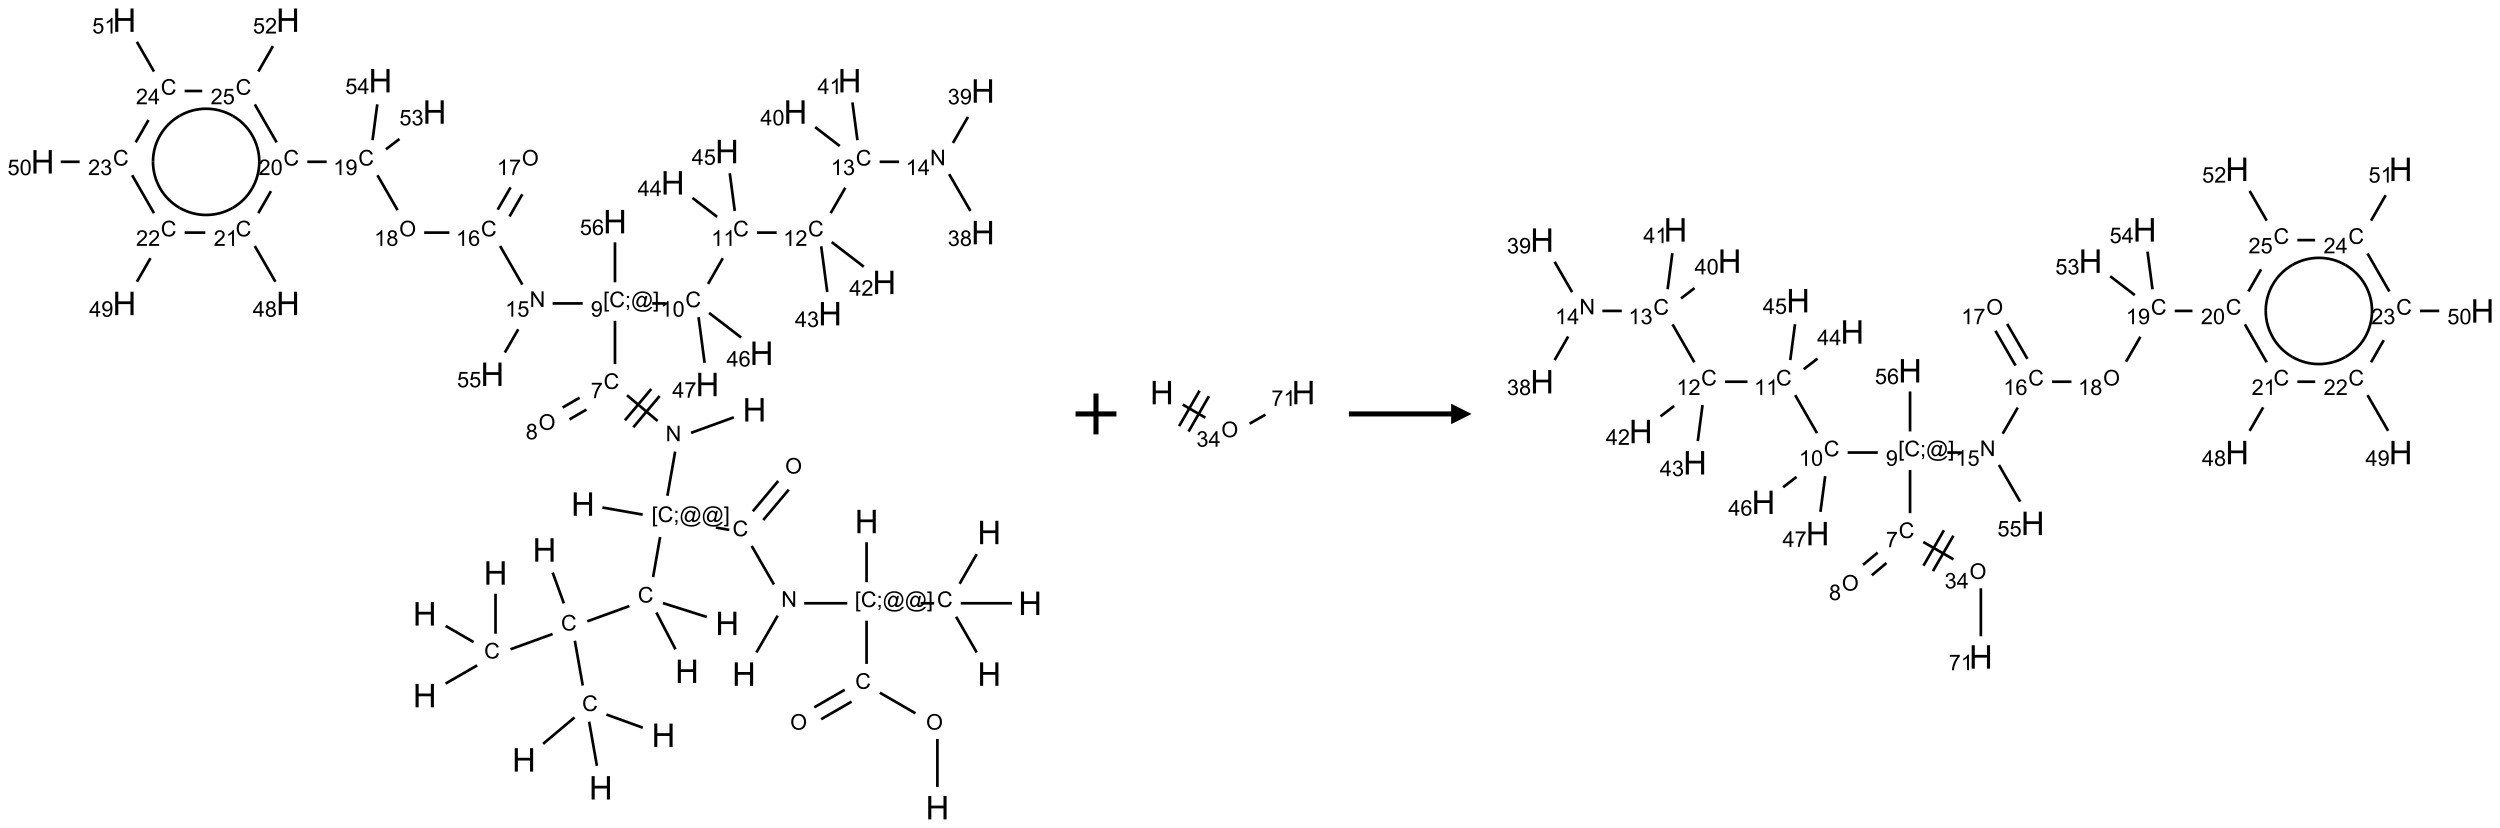 <?xml version="1.0" encoding="UTF-8"?>
<svg xmlns="http://www.w3.org/2000/svg" xmlns:xlink="http://www.w3.org/1999/xlink" width="1223" height="405" viewBox="0 0 1223 405">
<defs>
<g>
<g id="glyph-0-0">
<path d="M 2 0 L 2 -10 L 10 -10 L 10 0 Z M 2.25 -0.25 L 9.75 -0.25 L 9.75 -9.75 L 2.25 -9.75 Z M 2.25 -0.25 "/>
</g>
<g id="glyph-0-1">
<path d="M 1.281 0 L 1.281 -11.453 L 2.797 -11.453 L 2.797 -6.75 L 8.75 -6.75 L 8.75 -11.453 L 10.266 -11.453 L 10.266 0 L 8.75 0 L 8.75 -5.398 L 2.797 -5.398 L 2.797 0 Z M 1.281 0 "/>
</g>
<g id="glyph-1-0">
<path d="M 1.332 0 L 1.332 -6.668 L 6.668 -6.668 L 6.668 0 Z M 1.5 -0.168 L 6.5 -0.168 L 6.5 -6.5 L 1.5 -6.5 Z M 1.5 -0.168 "/>
</g>
<g id="glyph-1-1">
<path d="M 0.516 -3.719 C 0.516 -4.984 0.855 -5.977 1.535 -6.695 C 2.215 -7.414 3.094 -7.77 4.172 -7.77 C 4.875 -7.77 5.512 -7.602 6.078 -7.266 C 6.645 -6.93 7.074 -6.461 7.371 -5.855 C 7.668 -5.254 7.816 -4.57 7.816 -3.809 C 7.816 -3.035 7.66 -2.34 7.348 -1.73 C 7.035 -1.117 6.594 -0.656 6.02 -0.34 C 5.449 -0.027 4.828 0.129 4.168 0.129 C 3.449 0.129 2.805 -0.043 2.238 -0.391 C 1.672 -0.738 1.246 -1.211 0.953 -1.812 C 0.66 -2.414 0.516 -3.047 0.516 -3.719 Z M 1.559 -3.703 C 1.559 -2.781 1.805 -2.059 2.301 -1.527 C 2.793 -1 3.414 -0.734 4.16 -0.734 C 4.922 -0.734 5.547 -1 6.039 -1.535 C 6.531 -2.07 6.777 -2.828 6.777 -3.812 C 6.777 -4.434 6.672 -4.977 6.461 -5.441 C 6.25 -5.902 5.945 -6.262 5.539 -6.52 C 5.133 -6.773 4.68 -6.902 4.176 -6.902 C 3.461 -6.902 2.848 -6.656 2.332 -6.164 C 1.816 -5.672 1.559 -4.852 1.559 -3.703 Z M 1.559 -3.703 "/>
</g>
<g id="glyph-1-2">
<path d="M 6.27 -2.676 L 7.281 -2.422 C 7.07 -1.594 6.688 -0.961 6.137 -0.523 C 5.586 -0.086 4.914 0.129 4.121 0.129 C 3.297 0.129 2.629 -0.039 2.113 -0.371 C 1.598 -0.707 1.203 -1.191 0.934 -1.828 C 0.664 -2.465 0.531 -3.145 0.531 -3.875 C 0.531 -4.672 0.684 -5.363 0.988 -5.957 C 1.293 -6.547 1.723 -6.996 2.285 -7.305 C 2.844 -7.613 3.461 -7.766 4.137 -7.766 C 4.898 -7.766 5.543 -7.57 6.062 -7.184 C 6.582 -6.793 6.945 -6.246 7.152 -5.543 L 6.156 -5.309 C 5.98 -5.863 5.723 -6.266 5.387 -6.52 C 5.051 -6.773 4.625 -6.902 4.113 -6.902 C 3.527 -6.902 3.039 -6.762 2.645 -6.48 C 2.25 -6.199 1.973 -5.82 1.812 -5.348 C 1.652 -4.871 1.574 -4.383 1.574 -3.879 C 1.574 -3.23 1.668 -2.664 1.855 -2.18 C 2.047 -1.695 2.34 -1.332 2.738 -1.094 C 3.137 -0.855 3.57 -0.734 4.035 -0.734 C 4.602 -0.734 5.082 -0.898 5.473 -1.223 C 5.867 -1.551 6.133 -2.035 6.27 -2.676 Z M 6.27 -2.676 "/>
</g>
<g id="glyph-1-3">
<path d="M 0.723 2.121 L 0.723 -7.637 L 2.793 -7.637 L 2.793 -6.859 L 1.66 -6.859 L 1.66 1.344 L 2.793 1.344 L 2.793 2.121 Z M 0.723 2.121 "/>
</g>
<g id="glyph-1-4">
<path d="M 0.949 -4.465 L 0.949 -5.531 L 2.016 -5.531 L 2.016 -4.465 Z M 0.949 0 L 0.949 -1.066 L 2.016 -1.066 L 2.016 0 C 2.016 0.391 1.945 0.711 1.809 0.949 C 1.668 1.191 1.449 1.379 1.145 1.512 L 0.887 1.109 C 1.082 1.023 1.23 0.895 1.324 0.727 C 1.418 0.559 1.469 0.316 1.48 0 Z M 0.949 0 "/>
</g>
<g id="glyph-1-5">
<path d="M 6.047 -0.848 C 5.82 -0.59 5.57 -0.379 5.289 -0.223 C 5.008 -0.062 4.73 0.016 4.449 0.016 C 4.141 0.016 3.84 -0.074 3.547 -0.254 C 3.254 -0.434 3.02 -0.715 2.836 -1.09 C 2.652 -1.465 2.562 -1.875 2.562 -2.324 C 2.562 -2.875 2.703 -3.43 2.988 -3.98 C 3.27 -4.535 3.621 -4.953 4.043 -5.23 C 4.461 -5.508 4.871 -5.645 5.266 -5.645 C 5.566 -5.645 5.855 -5.566 6.129 -5.41 C 6.402 -5.25 6.641 -5.012 6.84 -4.688 L 7.016 -5.496 L 7.949 -5.496 L 7.199 -2 C 7.094 -1.516 7.043 -1.246 7.043 -1.191 C 7.043 -1.098 7.078 -1.02 7.148 -0.949 C 7.219 -0.883 7.305 -0.848 7.406 -0.848 C 7.59 -0.848 7.832 -0.953 8.129 -1.168 C 8.527 -1.445 8.84 -1.816 9.07 -2.285 C 9.301 -2.75 9.418 -3.234 9.418 -3.73 C 9.418 -4.309 9.27 -4.852 8.973 -5.355 C 8.676 -5.859 8.23 -6.262 7.645 -6.562 C 7.055 -6.863 6.406 -7.016 5.691 -7.016 C 4.879 -7.016 4.137 -6.824 3.465 -6.445 C 2.793 -6.066 2.273 -5.52 1.902 -4.809 C 1.535 -4.098 1.348 -3.34 1.348 -2.527 C 1.348 -1.676 1.535 -0.941 1.902 -0.328 C 2.273 0.285 2.809 0.742 3.508 1.035 C 4.207 1.328 4.984 1.473 5.832 1.473 C 6.742 1.473 7.504 1.32 8.121 1.016 C 8.734 0.711 9.195 0.34 9.5 -0.098 L 10.441 -0.098 C 10.266 0.266 9.961 0.637 9.531 1.016 C 9.102 1.395 8.59 1.695 7.996 1.914 C 7.402 2.133 6.688 2.246 5.848 2.246 C 5.078 2.246 4.367 2.145 3.715 1.949 C 3.066 1.75 2.512 1.453 2.051 1.055 C 1.594 0.656 1.25 0.199 1.016 -0.316 C 0.723 -0.973 0.578 -1.684 0.578 -2.441 C 0.578 -3.289 0.75 -4.098 1.098 -4.863 C 1.523 -5.805 2.125 -6.527 2.902 -7.027 C 3.684 -7.527 4.629 -7.777 5.738 -7.777 C 6.602 -7.777 7.375 -7.602 8.059 -7.246 C 8.746 -6.895 9.285 -6.371 9.684 -5.672 C 10.02 -5.07 10.188 -4.418 10.188 -3.715 C 10.188 -2.707 9.832 -1.812 9.125 -1.031 C 8.492 -0.328 7.801 0.02 7.051 0.02 C 6.812 0.02 6.617 -0.016 6.473 -0.09 C 6.324 -0.16 6.215 -0.266 6.145 -0.402 C 6.102 -0.488 6.066 -0.637 6.047 -0.848 Z M 3.527 -2.262 C 3.527 -1.785 3.641 -1.414 3.863 -1.152 C 4.09 -0.887 4.348 -0.754 4.641 -0.754 C 4.836 -0.754 5.039 -0.812 5.254 -0.93 C 5.469 -1.047 5.676 -1.219 5.871 -1.449 C 6.066 -1.676 6.23 -1.969 6.355 -2.32 C 6.48 -2.672 6.543 -3.027 6.543 -3.379 C 6.543 -3.852 6.426 -4.219 6.191 -4.48 C 5.957 -4.738 5.672 -4.871 5.332 -4.871 C 5.109 -4.871 4.902 -4.812 4.707 -4.699 C 4.512 -4.586 4.32 -4.406 4.137 -4.156 C 3.953 -3.906 3.805 -3.602 3.691 -3.246 C 3.582 -2.887 3.527 -2.559 3.527 -2.262 Z M 3.527 -2.262 "/>
</g>
<g id="glyph-1-6">
<path d="M 2.27 2.121 L 0.203 2.121 L 0.203 1.344 L 1.332 1.344 L 1.332 -6.859 L 0.203 -6.859 L 0.203 -7.637 L 2.27 -7.637 Z M 2.27 2.121 "/>
</g>
<g id="glyph-1-7">
<path d="M 0.812 0 L 0.812 -7.637 L 1.848 -7.637 L 5.859 -1.641 L 5.859 -7.637 L 6.828 -7.637 L 6.828 0 L 5.793 0 L 1.781 -6 L 1.781 0 Z M 0.812 0 "/>
</g>
<g id="glyph-1-8">
<path d="M 0.504 -6.637 L 0.504 -7.535 L 5.449 -7.535 L 5.449 -6.809 C 4.961 -6.289 4.48 -5.602 4.004 -4.746 C 3.527 -3.887 3.156 -3.004 2.895 -2.098 C 2.707 -1.461 2.59 -0.762 2.535 0 L 1.574 0 C 1.582 -0.602 1.703 -1.328 1.926 -2.176 C 2.152 -3.027 2.477 -3.848 2.898 -4.637 C 3.32 -5.426 3.77 -6.094 4.246 -6.637 Z M 0.504 -6.637 "/>
</g>
<g id="glyph-1-9">
<path d="M 1.887 -4.141 C 1.496 -4.281 1.207 -4.484 1.02 -4.75 C 0.832 -5.016 0.738 -5.328 0.738 -5.699 C 0.738 -6.254 0.938 -6.719 1.34 -7.098 C 1.738 -7.477 2.27 -7.668 2.934 -7.668 C 3.598 -7.668 4.137 -7.473 4.543 -7.086 C 4.949 -6.699 5.152 -6.227 5.152 -5.672 C 5.152 -5.316 5.059 -5.008 4.871 -4.746 C 4.688 -4.484 4.406 -4.281 4.027 -4.141 C 4.496 -3.988 4.852 -3.742 5.098 -3.402 C 5.34 -3.062 5.465 -2.656 5.465 -2.184 C 5.465 -1.531 5.234 -0.98 4.77 -0.535 C 4.309 -0.09 3.703 0.129 2.949 0.129 C 2.195 0.129 1.586 -0.094 1.125 -0.539 C 0.664 -0.984 0.434 -1.543 0.434 -2.207 C 0.434 -2.703 0.559 -3.121 0.809 -3.457 C 1.062 -3.793 1.422 -4.02 1.887 -4.141 Z M 1.699 -5.73 C 1.699 -5.367 1.812 -5.074 2.047 -4.844 C 2.281 -4.613 2.582 -4.5 2.953 -4.5 C 3.312 -4.5 3.609 -4.613 3.84 -4.84 C 4.07 -5.066 4.188 -5.348 4.188 -5.676 C 4.188 -6.02 4.07 -6.309 3.832 -6.543 C 3.594 -6.777 3.297 -6.895 2.941 -6.895 C 2.586 -6.895 2.289 -6.781 2.051 -6.551 C 1.816 -6.324 1.699 -6.047 1.699 -5.73 Z M 1.395 -2.203 C 1.395 -1.938 1.461 -1.676 1.586 -1.426 C 1.711 -1.176 1.902 -0.984 2.152 -0.848 C 2.402 -0.711 2.672 -0.641 2.957 -0.641 C 3.406 -0.641 3.777 -0.785 4.066 -1.074 C 4.359 -1.363 4.504 -1.727 4.504 -2.172 C 4.504 -2.625 4.355 -2.996 4.055 -3.293 C 3.754 -3.586 3.379 -3.734 2.926 -3.734 C 2.484 -3.734 2.121 -3.59 1.832 -3.297 C 1.543 -3.004 1.395 -2.641 1.395 -2.203 Z M 1.395 -2.203 "/>
</g>
<g id="glyph-1-10">
<path d="M 0.582 -1.766 L 1.484 -1.848 C 1.562 -1.426 1.707 -1.117 1.922 -0.926 C 2.137 -0.734 2.414 -0.641 2.75 -0.641 C 3.039 -0.641 3.289 -0.707 3.508 -0.84 C 3.727 -0.973 3.902 -1.148 4.043 -1.367 C 4.18 -1.586 4.297 -1.887 4.391 -2.262 C 4.484 -2.637 4.531 -3.016 4.531 -3.406 C 4.531 -3.449 4.531 -3.512 4.527 -3.594 C 4.34 -3.297 4.082 -3.055 3.758 -2.867 C 3.434 -2.68 3.082 -2.59 2.703 -2.59 C 2.07 -2.59 1.535 -2.816 1.098 -3.277 C 0.66 -3.734 0.441 -4.34 0.441 -5.09 C 0.441 -5.863 0.672 -6.484 1.129 -6.957 C 1.586 -7.43 2.156 -7.668 2.844 -7.668 C 3.34 -7.668 3.793 -7.531 4.207 -7.266 C 4.617 -7 4.93 -6.617 5.145 -6.121 C 5.355 -5.629 5.465 -4.91 5.465 -3.973 C 5.465 -2.996 5.359 -2.223 5.145 -1.645 C 4.934 -1.066 4.617 -0.625 4.199 -0.324 C 3.781 -0.02 3.293 0.129 2.73 0.129 C 2.133 0.129 1.645 -0.035 1.266 -0.367 C 0.887 -0.699 0.66 -1.164 0.582 -1.766 Z M 4.422 -5.137 C 4.422 -5.676 4.277 -6.102 3.992 -6.418 C 3.707 -6.734 3.359 -6.891 2.957 -6.891 C 2.543 -6.891 2.18 -6.719 1.871 -6.379 C 1.562 -6.039 1.406 -5.598 1.406 -5.059 C 1.406 -4.57 1.555 -4.176 1.848 -3.871 C 2.141 -3.566 2.5 -3.418 2.934 -3.418 C 3.367 -3.418 3.723 -3.57 4.004 -3.871 C 4.281 -4.176 4.422 -4.598 4.422 -5.137 Z M 4.422 -5.137 "/>
</g>
<g id="glyph-1-11">
<path d="M 3.973 0 L 3.035 0 L 3.035 -5.973 C 2.809 -5.758 2.516 -5.543 2.148 -5.328 C 1.781 -5.113 1.453 -4.953 1.16 -4.844 L 1.16 -5.75 C 1.684 -5.996 2.145 -6.297 2.535 -6.645 C 2.93 -6.996 3.207 -7.336 3.371 -7.668 L 3.973 -7.668 Z M 3.973 0 "/>
</g>
<g id="glyph-1-12">
<path d="M 0.441 -3.766 C 0.441 -4.668 0.535 -5.395 0.723 -5.945 C 0.906 -6.496 1.184 -6.922 1.551 -7.219 C 1.918 -7.516 2.375 -7.668 2.934 -7.668 C 3.344 -7.668 3.703 -7.586 4.012 -7.418 C 4.32 -7.254 4.574 -7.016 4.777 -6.707 C 4.977 -6.395 5.137 -6.016 5.25 -5.57 C 5.363 -5.125 5.422 -4.523 5.422 -3.766 C 5.422 -2.871 5.328 -2.148 5.145 -1.598 C 4.961 -1.047 4.688 -0.621 4.32 -0.32 C 3.953 -0.02 3.492 0.129 2.934 0.129 C 2.195 0.129 1.617 -0.133 1.199 -0.66 C 0.695 -1.297 0.441 -2.332 0.441 -3.766 Z M 1.406 -3.766 C 1.406 -2.512 1.555 -1.68 1.848 -1.262 C 2.141 -0.848 2.5 -0.641 2.934 -0.641 C 3.363 -0.641 3.727 -0.848 4.02 -1.266 C 4.312 -1.684 4.457 -2.516 4.457 -3.766 C 4.457 -5.023 4.312 -5.859 4.02 -6.27 C 3.727 -6.684 3.359 -6.891 2.922 -6.891 C 2.492 -6.891 2.148 -6.707 1.891 -6.344 C 1.566 -5.879 1.406 -5.02 1.406 -3.766 Z M 1.406 -3.766 "/>
</g>
<g id="glyph-1-13">
<path d="M 5.371 -0.902 L 5.371 0 L 0.324 0 C 0.316 -0.227 0.352 -0.441 0.434 -0.652 C 0.562 -0.996 0.766 -1.332 1.051 -1.668 C 1.332 -2 1.742 -2.387 2.277 -2.824 C 3.105 -3.504 3.668 -4.043 3.957 -4.441 C 4.25 -4.84 4.395 -5.215 4.395 -5.566 C 4.395 -5.938 4.262 -6.254 3.996 -6.508 C 3.73 -6.762 3.387 -6.891 2.957 -6.891 C 2.508 -6.891 2.145 -6.754 1.875 -6.484 C 1.605 -6.215 1.469 -5.84 1.465 -5.359 L 0.5 -5.457 C 0.566 -6.176 0.812 -6.727 1.246 -7.102 C 1.676 -7.477 2.254 -7.668 2.98 -7.668 C 3.711 -7.668 4.293 -7.465 4.719 -7.059 C 5.145 -6.652 5.359 -6.148 5.359 -5.547 C 5.359 -5.242 5.297 -4.941 5.172 -4.645 C 5.047 -4.352 4.84 -4.039 4.551 -3.715 C 4.262 -3.387 3.777 -2.938 3.105 -2.371 C 2.543 -1.898 2.18 -1.578 2.02 -1.41 C 1.859 -1.242 1.73 -1.07 1.625 -0.902 Z M 5.371 -0.902 "/>
</g>
<g id="glyph-1-14">
<path d="M 0.449 -2.016 L 1.387 -2.141 C 1.492 -1.609 1.676 -1.227 1.934 -0.992 C 2.191 -0.758 2.508 -0.641 2.879 -0.641 C 3.32 -0.641 3.695 -0.793 3.996 -1.098 C 4.301 -1.402 4.453 -1.781 4.453 -2.234 C 4.453 -2.664 4.312 -3.02 4.031 -3.301 C 3.75 -3.578 3.391 -3.719 2.957 -3.719 C 2.781 -3.719 2.562 -3.684 2.297 -3.613 L 2.402 -4.438 C 2.465 -4.43 2.516 -4.426 2.551 -4.426 C 2.949 -4.426 3.312 -4.531 3.629 -4.738 C 3.949 -4.949 4.109 -5.27 4.109 -5.703 C 4.109 -6.047 3.992 -6.332 3.762 -6.559 C 3.527 -6.785 3.227 -6.895 2.859 -6.895 C 2.496 -6.895 2.191 -6.781 1.949 -6.551 C 1.707 -6.324 1.547 -5.98 1.48 -5.52 L 0.543 -5.688 C 0.656 -6.316 0.918 -6.805 1.324 -7.148 C 1.73 -7.492 2.234 -7.668 2.84 -7.668 C 3.254 -7.668 3.641 -7.578 3.988 -7.398 C 4.34 -7.219 4.609 -6.977 4.793 -6.668 C 4.98 -6.359 5.074 -6.031 5.074 -5.684 C 5.074 -5.352 4.984 -5.051 4.809 -4.781 C 4.629 -4.512 4.367 -4.297 4.02 -4.137 C 4.473 -4.031 4.824 -3.816 5.074 -3.488 C 5.324 -3.16 5.449 -2.75 5.449 -2.254 C 5.449 -1.59 5.203 -1.023 4.719 -0.559 C 4.234 -0.098 3.617 0.137 2.875 0.137 C 2.203 0.137 1.648 -0.062 1.207 -0.465 C 0.762 -0.863 0.512 -1.379 0.449 -2.016 Z M 0.449 -2.016 "/>
</g>
<g id="glyph-1-15">
<path d="M 3.449 0 L 3.449 -1.828 L 0.137 -1.828 L 0.137 -2.688 L 3.621 -7.637 L 4.387 -7.637 L 4.387 -2.688 L 5.418 -2.688 L 5.418 -1.828 L 4.387 -1.828 L 4.387 0 Z M 3.449 -2.688 L 3.449 -6.129 L 1.059 -2.688 Z M 3.449 -2.688 "/>
</g>
<g id="glyph-1-16">
<path d="M 0.441 -2 L 1.426 -2.082 C 1.5 -1.605 1.668 -1.242 1.934 -1.004 C 2.199 -0.762 2.52 -0.641 2.895 -0.641 C 3.348 -0.641 3.73 -0.812 4.043 -1.152 C 4.355 -1.492 4.512 -1.941 4.512 -2.504 C 4.512 -3.039 4.359 -3.461 4.059 -3.77 C 3.758 -4.078 3.367 -4.234 2.879 -4.234 C 2.578 -4.234 2.305 -4.164 2.062 -4.027 C 1.82 -3.891 1.629 -3.715 1.488 -3.496 L 0.609 -3.609 L 1.348 -7.531 L 5.145 -7.531 L 5.145 -6.637 L 2.098 -6.637 L 1.688 -4.582 C 2.145 -4.902 2.625 -5.062 3.129 -5.062 C 3.797 -5.062 4.359 -4.832 4.816 -4.371 C 5.277 -3.91 5.504 -3.312 5.504 -2.59 C 5.504 -1.898 5.305 -1.301 4.902 -0.797 C 4.41 -0.18 3.742 0.129 2.895 0.129 C 2.199 0.129 1.633 -0.062 1.195 -0.453 C 0.758 -0.844 0.504 -1.359 0.441 -2 Z M 0.441 -2 "/>
</g>
<g id="glyph-1-17">
<path d="M 5.309 -5.766 L 4.375 -5.691 C 4.293 -6.059 4.172 -6.328 4.02 -6.496 C 3.766 -6.762 3.453 -6.895 3.082 -6.895 C 2.785 -6.895 2.523 -6.812 2.297 -6.645 C 2 -6.43 1.77 -6.117 1.598 -5.703 C 1.43 -5.289 1.34 -4.703 1.332 -3.938 C 1.559 -4.281 1.836 -4.535 2.16 -4.703 C 2.488 -4.871 2.828 -4.953 3.188 -4.953 C 3.812 -4.953 4.344 -4.723 4.785 -4.262 C 5.223 -3.801 5.441 -3.207 5.441 -2.48 C 5.441 -2 5.34 -1.555 5.133 -1.145 C 4.926 -0.73 4.641 -0.418 4.281 -0.199 C 3.922 0.02 3.512 0.129 3.051 0.129 C 2.27 0.129 1.633 -0.156 1.141 -0.73 C 0.648 -1.305 0.402 -2.254 0.402 -3.574 C 0.402 -5.051 0.672 -6.121 1.219 -6.793 C 1.695 -7.375 2.336 -7.668 3.141 -7.668 C 3.742 -7.668 4.234 -7.5 4.617 -7.16 C 5 -6.824 5.23 -6.359 5.309 -5.766 Z M 1.48 -2.473 C 1.48 -2.152 1.547 -1.844 1.684 -1.547 C 1.82 -1.25 2.016 -1.027 2.262 -0.871 C 2.508 -0.719 2.766 -0.641 3.035 -0.641 C 3.434 -0.641 3.773 -0.801 4.059 -1.121 C 4.344 -1.441 4.484 -1.875 4.484 -2.422 C 4.484 -2.949 4.344 -3.367 4.062 -3.668 C 3.781 -3.973 3.426 -4.125 3 -4.125 C 2.578 -4.125 2.219 -3.973 1.922 -3.668 C 1.625 -3.363 1.48 -2.969 1.48 -2.473 Z M 1.48 -2.473 "/>
</g>
</g>
</defs>
<path fill="none" stroke-width="0.033" stroke-linecap="butt" stroke-linejoin="miter" stroke="rgb(0%, 0%, 0%)" stroke-opacity="1" stroke-miterlimit="10" d="M 10.943 9.378 L 10.943 8.791 " transform="matrix(40, 0, 0, 40, 20.848, 9.875)"/>
<path fill="none" stroke-width="0.033" stroke-linecap="butt" stroke-linejoin="miter" stroke="rgb(0%, 0%, 0%)" stroke-opacity="1" stroke-miterlimit="10" d="M 10.675 8.477 L 10.239 8.225 " transform="matrix(40, 0, 0, 40, 20.848, 9.875)"/>
<path fill="none" stroke-width="0.033" stroke-linecap="butt" stroke-linejoin="miter" stroke="rgb(0%, 0%, 0%)" stroke-opacity="1" stroke-miterlimit="10" d="M 9.81 8.189 L 9.437 8.404 " transform="matrix(40, 0, 0, 40, 20.848, 9.875)"/>
<path fill="none" stroke-width="0.033" stroke-linecap="butt" stroke-linejoin="miter" stroke="rgb(0%, 0%, 0%)" stroke-opacity="1" stroke-miterlimit="10" d="M 9.894 8.334 L 9.521 8.549 " transform="matrix(40, 0, 0, 40, 20.848, 9.875)"/>
<path fill="none" stroke-width="0.033" stroke-linecap="butt" stroke-linejoin="miter" stroke="rgb(0%, 0%, 0%)" stroke-opacity="1" stroke-miterlimit="10" d="M 10.077 7.873 L 10.077 7.344 " transform="matrix(40, 0, 0, 40, 20.848, 9.875)"/>
<path fill="none" stroke-width="0.033" stroke-linecap="butt" stroke-linejoin="miter" stroke="rgb(0%, 0%, 0%)" stroke-opacity="1" stroke-miterlimit="10" d="M 10.077 6.873 L 10.077 6.385 " transform="matrix(40, 0, 0, 40, 20.848, 9.875)"/>
<path fill="none" stroke-width="0.033" stroke-linecap="butt" stroke-linejoin="miter" stroke="rgb(0%, 0%, 0%)" stroke-opacity="1" stroke-miterlimit="10" d="M 9.841 7.131 L 9.314 7.131 " transform="matrix(40, 0, 0, 40, 20.848, 9.875)"/>
<path fill="none" stroke-width="0.033" stroke-linecap="butt" stroke-linejoin="miter" stroke="rgb(0%, 0%, 0%)" stroke-opacity="1" stroke-miterlimit="10" d="M 8.99 7.283 L 8.73 7.732 " transform="matrix(40, 0, 0, 40, 20.848, 9.875)"/>
<path fill="none" stroke-width="0.033" stroke-linecap="butt" stroke-linejoin="miter" stroke="rgb(0%, 0%, 0%)" stroke-opacity="1" stroke-miterlimit="10" d="M 8.944 6.901 L 8.672 6.43 " transform="matrix(40, 0, 0, 40, 20.848, 9.875)"/>
<path fill="none" stroke-width="0.033" stroke-linecap="butt" stroke-linejoin="miter" stroke="rgb(0%, 0%, 0%)" stroke-opacity="1" stroke-miterlimit="10" d="M 8.813 6.113 L 9.125 5.742 " transform="matrix(40, 0, 0, 40, 20.848, 9.875)"/>
<path fill="none" stroke-width="0.033" stroke-linecap="butt" stroke-linejoin="miter" stroke="rgb(0%, 0%, 0%)" stroke-opacity="1" stroke-miterlimit="10" d="M 8.686 6.006 L 8.997 5.635 " transform="matrix(40, 0, 0, 40, 20.848, 9.875)"/>
<path fill="none" stroke-width="0.033" stroke-linecap="butt" stroke-linejoin="miter" stroke="rgb(0%, 0%, 0%)" stroke-opacity="1" stroke-miterlimit="10" d="M 8.398 6.234 L 8.233 6.205 " transform="matrix(40, 0, 0, 40, 20.848, 9.875)"/>
<path fill="none" stroke-width="0.033" stroke-linecap="butt" stroke-linejoin="miter" stroke="rgb(0%, 0%, 0%)" stroke-opacity="1" stroke-miterlimit="10" d="M 7.339 6.047 L 6.846 5.96 " transform="matrix(40, 0, 0, 40, 20.848, 9.875)"/>
<path fill="none" stroke-width="0.033" stroke-linecap="butt" stroke-linejoin="miter" stroke="rgb(0%, 0%, 0%)" stroke-opacity="1" stroke-miterlimit="10" d="M 7.641 5.817 L 7.736 5.276 " transform="matrix(40, 0, 0, 40, 20.848, 9.875)"/>
<path fill="none" stroke-width="0.033" stroke-linecap="butt" stroke-linejoin="miter" stroke="rgb(0%, 0%, 0%)" stroke-opacity="1" stroke-miterlimit="10" d="M 7.93 5.047 L 8.453 4.857 " transform="matrix(40, 0, 0, 40, 20.848, 9.875)"/>
<path fill="none" stroke-width="0.033" stroke-linecap="butt" stroke-linejoin="miter" stroke="rgb(0%, 0%, 0%)" stroke-opacity="1" stroke-miterlimit="10" d="M 7.521 4.901 L 7.147 4.587 " transform="matrix(40, 0, 0, 40, 20.848, 9.875)"/>
<path fill="none" stroke-width="0.033" stroke-linecap="butt" stroke-linejoin="miter" stroke="rgb(0%, 0%, 0%)" stroke-opacity="1" stroke-miterlimit="10" d="M 7.444 4.51 L 7.122 4.893 " transform="matrix(40, 0, 0, 40, 20.848, 9.875)"/>
<path fill="none" stroke-width="0.033" stroke-linecap="butt" stroke-linejoin="miter" stroke="rgb(0%, 0%, 0%)" stroke-opacity="1" stroke-miterlimit="10" d="M 7.546 4.596 L 7.224 4.979 " transform="matrix(40, 0, 0, 40, 20.848, 9.875)"/>
<path fill="none" stroke-width="0.033" stroke-linecap="butt" stroke-linejoin="miter" stroke="rgb(0%, 0%, 0%)" stroke-opacity="1" stroke-miterlimit="10" d="M 6.568 4.617 L 6.36 4.737 " transform="matrix(40, 0, 0, 40, 20.848, 9.875)"/>
<path fill="none" stroke-width="0.033" stroke-linecap="butt" stroke-linejoin="miter" stroke="rgb(0%, 0%, 0%)" stroke-opacity="1" stroke-miterlimit="10" d="M 6.651 4.762 L 6.444 4.882 " transform="matrix(40, 0, 0, 40, 20.848, 9.875)"/>
<path fill="none" stroke-width="0.033" stroke-linecap="butt" stroke-linejoin="miter" stroke="rgb(0%, 0%, 0%)" stroke-opacity="1" stroke-miterlimit="10" d="M 7 4.206 L 7 3.677 " transform="matrix(40, 0, 0, 40, 20.848, 9.875)"/>
<path fill="none" stroke-width="0.033" stroke-linecap="butt" stroke-linejoin="miter" stroke="rgb(0%, 0%, 0%)" stroke-opacity="1" stroke-miterlimit="10" d="M 7.456 3.464 L 7.622 3.464 " transform="matrix(40, 0, 0, 40, 20.848, 9.875)"/>
<path fill="none" stroke-width="0.033" stroke-linecap="butt" stroke-linejoin="miter" stroke="rgb(0%, 0%, 0%)" stroke-opacity="1" stroke-miterlimit="10" d="M 8.138 3.226 L 8.319 2.911 " transform="matrix(40, 0, 0, 40, 20.848, 9.875)"/>
<path fill="none" stroke-width="0.033" stroke-linecap="butt" stroke-linejoin="miter" stroke="rgb(0%, 0%, 0%)" stroke-opacity="1" stroke-miterlimit="10" d="M 8.737 2.598 L 8.977 2.598 " transform="matrix(40, 0, 0, 40, 20.848, 9.875)"/>
<path fill="none" stroke-width="0.033" stroke-linecap="butt" stroke-linejoin="miter" stroke="rgb(0%, 0%, 0%)" stroke-opacity="1" stroke-miterlimit="10" d="M 9.638 2.36 L 9.817 2.049 " transform="matrix(40, 0, 0, 40, 20.848, 9.875)"/>
<path fill="none" stroke-width="0.033" stroke-linecap="butt" stroke-linejoin="miter" stroke="rgb(0%, 0%, 0%)" stroke-opacity="1" stroke-miterlimit="10" d="M 10.237 1.732 L 10.475 1.732 " transform="matrix(40, 0, 0, 40, 20.848, 9.875)"/>
<path fill="none" stroke-width="0.033" stroke-linecap="butt" stroke-linejoin="miter" stroke="rgb(0%, 0%, 0%)" stroke-opacity="1" stroke-miterlimit="10" d="M 11.087 1.883 L 11.347 2.333 " transform="matrix(40, 0, 0, 40, 20.848, 9.875)"/>
<path fill="none" stroke-width="0.033" stroke-linecap="butt" stroke-linejoin="miter" stroke="rgb(0%, 0%, 0%)" stroke-opacity="1" stroke-miterlimit="10" d="M 11.133 1.502 L 11.317 1.183 " transform="matrix(40, 0, 0, 40, 20.848, 9.875)"/>
<path fill="none" stroke-width="0.033" stroke-linecap="butt" stroke-linejoin="miter" stroke="rgb(0%, 0%, 0%)" stroke-opacity="1" stroke-miterlimit="10" d="M 9.749 1.539 L 9.448 1.308 " transform="matrix(40, 0, 0, 40, 20.848, 9.875)"/>
<path fill="none" stroke-width="0.033" stroke-linecap="butt" stroke-linejoin="miter" stroke="rgb(0%, 0%, 0%)" stroke-opacity="1" stroke-miterlimit="10" d="M 9.965 1.467 L 9.904 1.006 " transform="matrix(40, 0, 0, 40, 20.848, 9.875)"/>
<path fill="none" stroke-width="0.033" stroke-linecap="butt" stroke-linejoin="miter" stroke="rgb(0%, 0%, 0%)" stroke-opacity="1" stroke-miterlimit="10" d="M 9.651 2.714 L 10.043 3.015 " transform="matrix(40, 0, 0, 40, 20.848, 9.875)"/>
<path fill="none" stroke-width="0.033" stroke-linecap="butt" stroke-linejoin="miter" stroke="rgb(0%, 0%, 0%)" stroke-opacity="1" stroke-miterlimit="10" d="M 9.522 2.766 L 9.596 3.324 " transform="matrix(40, 0, 0, 40, 20.848, 9.875)"/>
<path fill="none" stroke-width="0.033" stroke-linecap="butt" stroke-linejoin="miter" stroke="rgb(0%, 0%, 0%)" stroke-opacity="1" stroke-miterlimit="10" d="M 8.249 2.405 L 7.948 2.174 " transform="matrix(40, 0, 0, 40, 20.848, 9.875)"/>
<path fill="none" stroke-width="0.033" stroke-linecap="butt" stroke-linejoin="miter" stroke="rgb(0%, 0%, 0%)" stroke-opacity="1" stroke-miterlimit="10" d="M 8.465 2.333 L 8.404 1.872 " transform="matrix(40, 0, 0, 40, 20.848, 9.875)"/>
<path fill="none" stroke-width="0.033" stroke-linecap="butt" stroke-linejoin="miter" stroke="rgb(0%, 0%, 0%)" stroke-opacity="1" stroke-miterlimit="10" d="M 8.151 3.58 L 8.543 3.881 " transform="matrix(40, 0, 0, 40, 20.848, 9.875)"/>
<path fill="none" stroke-width="0.033" stroke-linecap="butt" stroke-linejoin="miter" stroke="rgb(0%, 0%, 0%)" stroke-opacity="1" stroke-miterlimit="10" d="M 8.022 3.632 L 8.096 4.19 " transform="matrix(40, 0, 0, 40, 20.848, 9.875)"/>
<path fill="none" stroke-width="0.033" stroke-linecap="butt" stroke-linejoin="miter" stroke="rgb(0%, 0%, 0%)" stroke-opacity="1" stroke-miterlimit="10" d="M 6.605 3.464 L 6.237 3.464 " transform="matrix(40, 0, 0, 40, 20.848, 9.875)"/>
<path fill="none" stroke-width="0.033" stroke-linecap="butt" stroke-linejoin="miter" stroke="rgb(0%, 0%, 0%)" stroke-opacity="1" stroke-miterlimit="10" d="M 5.867 3.234 L 5.595 2.762 " transform="matrix(40, 0, 0, 40, 20.848, 9.875)"/>
<path fill="none" stroke-width="0.033" stroke-linecap="butt" stroke-linejoin="miter" stroke="rgb(0%, 0%, 0%)" stroke-opacity="1" stroke-miterlimit="10" d="M 5.71 2.401 L 5.867 2.129 " transform="matrix(40, 0, 0, 40, 20.848, 9.875)"/>
<path fill="none" stroke-width="0.033" stroke-linecap="butt" stroke-linejoin="miter" stroke="rgb(0%, 0%, 0%)" stroke-opacity="1" stroke-miterlimit="10" d="M 5.565 2.318 L 5.723 2.045 " transform="matrix(40, 0, 0, 40, 20.848, 9.875)"/>
<path fill="none" stroke-width="0.033" stroke-linecap="butt" stroke-linejoin="miter" stroke="rgb(0%, 0%, 0%)" stroke-opacity="1" stroke-miterlimit="10" d="M 4.975 2.598 L 4.666 2.598 " transform="matrix(40, 0, 0, 40, 20.848, 9.875)"/>
<path fill="none" stroke-width="0.033" stroke-linecap="butt" stroke-linejoin="miter" stroke="rgb(0%, 0%, 0%)" stroke-opacity="1" stroke-miterlimit="10" d="M 4.341 2.323 L 4.095 1.896 " transform="matrix(40, 0, 0, 40, 20.848, 9.875)"/>
<path fill="none" stroke-width="0.033" stroke-linecap="butt" stroke-linejoin="miter" stroke="rgb(0%, 0%, 0%)" stroke-opacity="1" stroke-miterlimit="10" d="M 3.474 1.732 L 3.237 1.732 " transform="matrix(40, 0, 0, 40, 20.848, 9.875)"/>
<path fill="none" stroke-width="0.033" stroke-linecap="butt" stroke-linejoin="miter" stroke="rgb(0%, 0%, 0%)" stroke-opacity="1" stroke-miterlimit="10" d="M 2.793 2.09 L 2.638 2.36 " transform="matrix(40, 0, 0, 40, 20.848, 9.875)"/>
<path fill="none" stroke-width="0.033" stroke-linecap="butt" stroke-linejoin="miter" stroke="rgb(0%, 0%, 0%)" stroke-opacity="1" stroke-miterlimit="10" d="M 2.595 2.762 L 2.847 3.199 " transform="matrix(40, 0, 0, 40, 20.848, 9.875)"/>
<path fill="none" stroke-width="0.033" stroke-linecap="butt" stroke-linejoin="miter" stroke="rgb(0%, 0%, 0%)" stroke-opacity="1" stroke-miterlimit="10" d="M 1.99 2.598 L 1.737 2.598 " transform="matrix(40, 0, 0, 40, 20.848, 9.875)"/>
<path fill="none" stroke-width="0.033" stroke-linecap="butt" stroke-linejoin="miter" stroke="rgb(0%, 0%, 0%)" stroke-opacity="1" stroke-miterlimit="10" d="M 1.319 2.911 L 1.153 3.199 " transform="matrix(40, 0, 0, 40, 20.848, 9.875)"/>
<path fill="none" stroke-width="0.033" stroke-linecap="butt" stroke-linejoin="miter" stroke="rgb(0%, 0%, 0%)" stroke-opacity="1" stroke-miterlimit="10" d="M 1.362 2.36 L 1.095 1.896 " transform="matrix(40, 0, 0, 40, 20.848, 9.875)"/>
<path fill="none" stroke-width="0.033" stroke-linecap="butt" stroke-linejoin="miter" stroke="rgb(0%, 0%, 0%)" stroke-opacity="1" stroke-miterlimit="10" d="M 0.453 1.732 L 0.222 1.732 " transform="matrix(40, 0, 0, 40, 20.848, 9.875)"/>
<path fill="none" stroke-width="0.033" stroke-linecap="butt" stroke-linejoin="miter" stroke="rgb(0%, 0%, 0%)" stroke-opacity="1" stroke-miterlimit="10" d="M 1.138 1.494 L 1.295 1.221 " transform="matrix(40, 0, 0, 40, 20.848, 9.875)"/>
<path fill="none" stroke-width="0.033" stroke-linecap="butt" stroke-linejoin="miter" stroke="rgb(0%, 0%, 0%)" stroke-opacity="1" stroke-miterlimit="10" d="M 1.362 0.628 L 1.153 0.265 " transform="matrix(40, 0, 0, 40, 20.848, 9.875)"/>
<path fill="none" stroke-width="0.033" stroke-linecap="butt" stroke-linejoin="miter" stroke="rgb(0%, 0%, 0%)" stroke-opacity="1" stroke-miterlimit="10" d="M 1.737 0.866 L 1.952 0.866 " transform="matrix(40, 0, 0, 40, 20.848, 9.875)"/>
<path fill="none" stroke-width="0.033" stroke-linecap="butt" stroke-linejoin="miter" stroke="rgb(0%, 0%, 0%)" stroke-opacity="1" stroke-miterlimit="10" d="M 2.595 1.03 L 2.862 1.494 " transform="matrix(40, 0, 0, 40, 20.848, 9.875)"/>
<path fill="none" stroke-width="0.033" stroke-linecap="butt" stroke-linejoin="miter" stroke="rgb(0%, 0%, 0%)" stroke-opacity="1" stroke-miterlimit="10" d="M 2.638 0.628 L 2.817 0.317 " transform="matrix(40, 0, 0, 40, 20.848, 9.875)"/>
<path fill="none" stroke-width="0.033" stroke-linecap="butt" stroke-linejoin="miter" stroke="rgb(0%, 0%, 0%)" stroke-opacity="1" stroke-miterlimit="10" d="M 4.199 1.579 L 4.364 1.453 " transform="matrix(40, 0, 0, 40, 20.848, 9.875)"/>
<path fill="none" stroke-width="0.033" stroke-linecap="butt" stroke-linejoin="miter" stroke="rgb(0%, 0%, 0%)" stroke-opacity="1" stroke-miterlimit="10" d="M 4.035 1.467 L 4.093 1.029 " transform="matrix(40, 0, 0, 40, 20.848, 9.875)"/>
<path fill="none" stroke-width="0.033" stroke-linecap="butt" stroke-linejoin="miter" stroke="rgb(0%, 0%, 0%)" stroke-opacity="1" stroke-miterlimit="10" d="M 5.817 3.78 L 5.653 4.065 " transform="matrix(40, 0, 0, 40, 20.848, 9.875)"/>
<path fill="none" stroke-width="0.033" stroke-linecap="butt" stroke-linejoin="miter" stroke="rgb(0%, 0%, 0%)" stroke-opacity="1" stroke-miterlimit="10" d="M 7 3.206 L 7 2.717 " transform="matrix(40, 0, 0, 40, 20.848, 9.875)"/>
<path fill="none" stroke-width="0.033" stroke-linecap="butt" stroke-linejoin="miter" stroke="rgb(0%, 0%, 0%)" stroke-opacity="1" stroke-miterlimit="10" d="M 7.552 6.321 L 7.466 6.811 " transform="matrix(40, 0, 0, 40, 20.848, 9.875)"/>
<path fill="none" stroke-width="0.033" stroke-linecap="butt" stroke-linejoin="miter" stroke="rgb(0%, 0%, 0%)" stroke-opacity="1" stroke-miterlimit="10" d="M 7.506 7.244 L 7.74 7.694 " transform="matrix(40, 0, 0, 40, 20.848, 9.875)"/>
<path fill="none" stroke-width="0.033" stroke-linecap="butt" stroke-linejoin="miter" stroke="rgb(0%, 0%, 0%)" stroke-opacity="1" stroke-miterlimit="10" d="M 7.587 7.129 L 8.123 7.299 " transform="matrix(40, 0, 0, 40, 20.848, 9.875)"/>
<path fill="none" stroke-width="0.033" stroke-linecap="butt" stroke-linejoin="miter" stroke="rgb(0%, 0%, 0%)" stroke-opacity="1" stroke-miterlimit="10" d="M 7.176 7.165 L 6.661 7.352 " transform="matrix(40, 0, 0, 40, 20.848, 9.875)"/>
<path fill="none" stroke-width="0.033" stroke-linecap="butt" stroke-linejoin="miter" stroke="rgb(0%, 0%, 0%)" stroke-opacity="1" stroke-miterlimit="10" d="M 6.375 7.132 L 6.238 6.756 " transform="matrix(40, 0, 0, 40, 20.848, 9.875)"/>
<path fill="none" stroke-width="0.033" stroke-linecap="butt" stroke-linejoin="miter" stroke="rgb(0%, 0%, 0%)" stroke-opacity="1" stroke-miterlimit="10" d="M 6.237 7.507 L 5.722 7.694 " transform="matrix(40, 0, 0, 40, 20.848, 9.875)"/>
<path fill="none" stroke-width="0.033" stroke-linecap="butt" stroke-linejoin="miter" stroke="rgb(0%, 0%, 0%)" stroke-opacity="1" stroke-miterlimit="10" d="M 5.539 7.503 L 5.539 7.014 " transform="matrix(40, 0, 0, 40, 20.848, 9.875)"/>
<path fill="none" stroke-width="0.033" stroke-linecap="butt" stroke-linejoin="miter" stroke="rgb(0%, 0%, 0%)" stroke-opacity="1" stroke-miterlimit="10" d="M 5.314 7.891 L 4.929 8.113 " transform="matrix(40, 0, 0, 40, 20.848, 9.875)"/>
<path fill="none" stroke-width="0.033" stroke-linecap="butt" stroke-linejoin="miter" stroke="rgb(0%, 0%, 0%)" stroke-opacity="1" stroke-miterlimit="10" d="M 5.271 7.606 L 4.929 7.408 " transform="matrix(40, 0, 0, 40, 20.848, 9.875)"/>
<path fill="none" stroke-width="0.033" stroke-linecap="butt" stroke-linejoin="miter" stroke="rgb(0%, 0%, 0%)" stroke-opacity="1" stroke-miterlimit="10" d="M 6.509 7.589 L 6.606 8.137 " transform="matrix(40, 0, 0, 40, 20.848, 9.875)"/>
<path fill="none" stroke-width="0.033" stroke-linecap="butt" stroke-linejoin="miter" stroke="rgb(0%, 0%, 0%)" stroke-opacity="1" stroke-miterlimit="10" d="M 6.895 8.492 L 7.34 8.653 " transform="matrix(40, 0, 0, 40, 20.848, 9.875)"/>
<path fill="none" stroke-width="0.033" stroke-linecap="butt" stroke-linejoin="miter" stroke="rgb(0%, 0%, 0%)" stroke-opacity="1" stroke-miterlimit="10" d="M 6.506 8.527 L 6.121 8.85 " transform="matrix(40, 0, 0, 40, 20.848, 9.875)"/>
<path fill="none" stroke-width="0.033" stroke-linecap="butt" stroke-linejoin="miter" stroke="rgb(0%, 0%, 0%)" stroke-opacity="1" stroke-miterlimit="10" d="M 6.684 8.579 L 6.779 9.119 " transform="matrix(40, 0, 0, 40, 20.848, 9.875)"/>
<path fill="none" stroke-width="0.033" stroke-linecap="butt" stroke-linejoin="miter" stroke="rgb(0%, 0%, 0%)" stroke-opacity="1" stroke-miterlimit="10" d="M 10.738 7.131 L 10.904 7.131 " transform="matrix(40, 0, 0, 40, 20.848, 9.875)"/>
<path fill="none" stroke-width="0.033" stroke-linecap="butt" stroke-linejoin="miter" stroke="rgb(0%, 0%, 0%)" stroke-opacity="1" stroke-miterlimit="10" d="M 11.172 7.296 L 11.424 7.732 " transform="matrix(40, 0, 0, 40, 20.848, 9.875)"/>
<path fill="none" stroke-width="0.033" stroke-linecap="butt" stroke-linejoin="miter" stroke="rgb(0%, 0%, 0%)" stroke-opacity="1" stroke-miterlimit="10" d="M 11.215 6.893 L 11.424 6.53 " transform="matrix(40, 0, 0, 40, 20.848, 9.875)"/>
<path fill="none" stroke-width="0.033" stroke-linecap="butt" stroke-linejoin="miter" stroke="rgb(0%, 0%, 0%)" stroke-opacity="1" stroke-miterlimit="10" d="M 11.229 7.131 L 11.855 7.131 " transform="matrix(40, 0, 0, 40, 20.848, 9.875)"/>
<path fill="none" stroke-width="0.033" stroke-linecap="butt" stroke-linejoin="miter" stroke="rgb(0%, 0%, 0%)" stroke-opacity="1" stroke-miterlimit="10" d="M 2.65 1.732 C 2.65 1.964 2.526 2.179 2.325 2.295 " transform="matrix(40, 0, 0, 40, 20.848, 9.875)"/>
<path fill="none" stroke-width="0.033" stroke-linecap="butt" stroke-linejoin="miter" stroke="rgb(0%, 0%, 0%)" stroke-opacity="1" stroke-miterlimit="10" d="M 2.325 1.17 C 2.526 1.286 2.65 1.5 2.65 1.732 " transform="matrix(40, 0, 0, 40, 20.848, 9.875)"/>
<path fill="none" stroke-width="0.033" stroke-linecap="butt" stroke-linejoin="miter" stroke="rgb(0%, 0%, 0%)" stroke-opacity="1" stroke-miterlimit="10" d="M 1.675 1.17 C 1.876 1.054 2.124 1.054 2.325 1.17 " transform="matrix(40, 0, 0, 40, 20.848, 9.875)"/>
<path fill="none" stroke-width="0.033" stroke-linecap="butt" stroke-linejoin="miter" stroke="rgb(0%, 0%, 0%)" stroke-opacity="1" stroke-miterlimit="10" d="M 1.35 1.732 C 1.35 1.5 1.474 1.286 1.675 1.17 " transform="matrix(40, 0, 0, 40, 20.848, 9.875)"/>
<path fill="none" stroke-width="0.033" stroke-linecap="butt" stroke-linejoin="miter" stroke="rgb(0%, 0%, 0%)" stroke-opacity="1" stroke-miterlimit="10" d="M 1.675 2.295 C 1.474 2.179 1.35 1.964 1.35 1.732 " transform="matrix(40, 0, 0, 40, 20.848, 9.875)"/>
<path fill="none" stroke-width="0.033" stroke-linecap="butt" stroke-linejoin="miter" stroke="rgb(0%, 0%, 0%)" stroke-opacity="1" stroke-miterlimit="10" d="M 2.325 2.295 C 2.124 2.411 1.876 2.411 1.675 2.295 " transform="matrix(40, 0, 0, 40, 20.848, 9.875)"/>
<g fill="rgb(0%, 0%, 0%)" fill-opacity="1">
<use xlink:href="#glyph-0-1" x="452.805" y="400.855"/>
</g>
<g fill="rgb(0%, 0%, 0%)" fill-opacity="1">
<use xlink:href="#glyph-1-1" x="453" y="356.98"/>
</g>
<g fill="rgb(0%, 0%, 0%)" fill-opacity="1">
<use xlink:href="#glyph-1-2" x="418.344" y="336.977"/>
</g>
<g fill="rgb(0%, 0%, 0%)" fill-opacity="1">
<use xlink:href="#glyph-1-1" x="386.539" y="356.98"/>
</g>
<g fill="rgb(0%, 0%, 0%)" fill-opacity="1">
<use xlink:href="#glyph-1-3" x="418.148" y="296.984"/>
<use xlink:href="#glyph-1-2" x="421.112" y="296.984"/>
<use xlink:href="#glyph-1-4" x="428.815" y="296.984"/>
<use xlink:href="#glyph-1-5" x="431.779" y="296.984"/>
<use xlink:href="#glyph-1-5" x="442.607" y="296.984"/>
<use xlink:href="#glyph-1-6" x="453.435" y="296.984"/>
</g>
<g fill="rgb(0%, 0%, 0%)" fill-opacity="1">
<use xlink:href="#glyph-0-1" x="418.164" y="260.859"/>
</g>
<g fill="rgb(0%, 0%, 0%)" fill-opacity="1">
<use xlink:href="#glyph-1-7" x="382.172" y="296.844"/>
</g>
<g fill="rgb(0%, 0%, 0%)" fill-opacity="1">
<use xlink:href="#glyph-0-1" x="358.164" y="335.5"/>
</g>
<g fill="rgb(0%, 0%, 0%)" fill-opacity="1">
<use xlink:href="#glyph-1-2" x="358.344" y="262.332"/>
</g>
<g fill="rgb(0%, 0%, 0%)" fill-opacity="1">
<use xlink:href="#glyph-1-1" x="384.07" y="231.695"/>
</g>
<g fill="rgb(0%, 0%, 0%)" fill-opacity="1">
<use xlink:href="#glyph-1-3" x="318.754" y="255.395"/>
<use xlink:href="#glyph-1-2" x="321.717" y="255.395"/>
<use xlink:href="#glyph-1-4" x="329.421" y="255.395"/>
<use xlink:href="#glyph-1-5" x="332.384" y="255.395"/>
<use xlink:href="#glyph-1-5" x="343.212" y="255.395"/>
<use xlink:href="#glyph-1-6" x="354.04" y="255.395"/>
</g>
<g fill="rgb(0%, 0%, 0%)" fill-opacity="1">
<use xlink:href="#glyph-0-1" x="279.379" y="252.324"/>
</g>
<g fill="rgb(0%, 0%, 0%)" fill-opacity="1">
<use xlink:href="#glyph-1-7" x="325.617" y="215.863"/>
</g>
<g fill="rgb(0%, 0%, 0%)" fill-opacity="1">
<use xlink:href="#glyph-0-1" x="363.305" y="206.199"/>
</g>
<g fill="rgb(0%, 0%, 0%)" fill-opacity="1">
<use xlink:href="#glyph-1-2" x="295.254" y="190.285"/>
</g>
<g fill="rgb(0%, 0%, 0%)" fill-opacity="1">
<use xlink:href="#glyph-1-8" x="289.004" y="194.789"/>
</g>
<g fill="rgb(0%, 0%, 0%)" fill-opacity="1">
<use xlink:href="#glyph-1-1" x="263.453" y="210.289"/>
</g>
<g fill="rgb(0%, 0%, 0%)" fill-opacity="1">
<use xlink:href="#glyph-1-9" x="257.172" y="214.918"/>
</g>
<g fill="rgb(0%, 0%, 0%)" fill-opacity="1">
<use xlink:href="#glyph-1-3" x="295.059" y="150.293"/>
<use xlink:href="#glyph-1-2" x="298.022" y="150.293"/>
<use xlink:href="#glyph-1-4" x="305.725" y="150.293"/>
<use xlink:href="#glyph-1-5" x="308.689" y="150.293"/>
<use xlink:href="#glyph-1-6" x="319.517" y="150.293"/>
</g>
<g fill="rgb(0%, 0%, 0%)" fill-opacity="1">
<use xlink:href="#glyph-1-10" x="288.988" y="154.918"/>
</g>
<g fill="rgb(0%, 0%, 0%)" fill-opacity="1">
<use xlink:href="#glyph-1-2" x="335.254" y="150.285"/>
</g>
<g fill="rgb(0%, 0%, 0%)" fill-opacity="1">
<use xlink:href="#glyph-1-11" x="323.098" y="154.918"/>
<use xlink:href="#glyph-1-12" x="329.03" y="154.918"/>
</g>
<g fill="rgb(0%, 0%, 0%)" fill-opacity="1">
<use xlink:href="#glyph-1-2" x="358.629" y="115.645"/>
</g>
<g fill="rgb(0%, 0%, 0%)" fill-opacity="1">
<use xlink:href="#glyph-1-11" x="347.918" y="120.277"/>
<use xlink:href="#glyph-1-11" x="353.85" y="120.277"/>
</g>
<g fill="rgb(0%, 0%, 0%)" fill-opacity="1">
<use xlink:href="#glyph-1-2" x="395.254" y="115.645"/>
</g>
<g fill="rgb(0%, 0%, 0%)" fill-opacity="1">
<use xlink:href="#glyph-1-11" x="383.148" y="120.277"/>
<use xlink:href="#glyph-1-13" x="389.081" y="120.277"/>
</g>
<g fill="rgb(0%, 0%, 0%)" fill-opacity="1">
<use xlink:href="#glyph-1-2" x="418.629" y="81"/>
</g>
<g fill="rgb(0%, 0%, 0%)" fill-opacity="1">
<use xlink:href="#glyph-1-11" x="406.445" y="85.637"/>
<use xlink:href="#glyph-1-14" x="412.378" y="85.637"/>
</g>
<g fill="rgb(0%, 0%, 0%)" fill-opacity="1">
<use xlink:href="#glyph-1-7" x="454.973" y="80.867"/>
</g>
<g fill="rgb(0%, 0%, 0%)" fill-opacity="1">
<use xlink:href="#glyph-1-11" x="443.102" y="85.637"/>
<use xlink:href="#glyph-1-15" x="449.034" y="85.637"/>
</g>
<g fill="rgb(0%, 0%, 0%)" fill-opacity="1">
<use xlink:href="#glyph-0-1" x="475.074" y="119.527"/>
</g>
<g fill="rgb(0%, 0%, 0%)" fill-opacity="1">
<use xlink:href="#glyph-1-14" x="463.625" y="120.316"/>
<use xlink:href="#glyph-1-9" x="469.557" y="120.316"/>
</g>
<g fill="rgb(0%, 0%, 0%)" fill-opacity="1">
<use xlink:href="#glyph-0-1" x="475.074" y="50.242"/>
</g>
<g fill="rgb(0%, 0%, 0%)" fill-opacity="1">
<use xlink:href="#glyph-1-14" x="463.625" y="51.035"/>
<use xlink:href="#glyph-1-10" x="469.557" y="51.035"/>
</g>
<g fill="rgb(0%, 0%, 0%)" fill-opacity="1">
<use xlink:href="#glyph-0-1" x="383.34" y="60.535"/>
</g>
<g fill="rgb(0%, 0%, 0%)" fill-opacity="1">
<use xlink:href="#glyph-1-15" x="371.934" y="61.328"/>
<use xlink:href="#glyph-1-12" x="377.866" y="61.328"/>
</g>
<g fill="rgb(0%, 0%, 0%)" fill-opacity="1">
<use xlink:href="#glyph-0-1" x="409.855" y="45.227"/>
</g>
<g fill="rgb(0%, 0%, 0%)" fill-opacity="1">
<use xlink:href="#glyph-1-15" x="399.895" y="46.02"/>
<use xlink:href="#glyph-1-11" x="405.827" y="46.02"/>
</g>
<g fill="rgb(0%, 0%, 0%)" fill-opacity="1">
<use xlink:href="#glyph-0-1" x="426.809" y="143.875"/>
</g>
<g fill="rgb(0%, 0%, 0%)" fill-opacity="1">
<use xlink:href="#glyph-1-15" x="415.453" y="144.668"/>
<use xlink:href="#glyph-1-13" x="421.385" y="144.668"/>
</g>
<g fill="rgb(0%, 0%, 0%)" fill-opacity="1">
<use xlink:href="#glyph-0-1" x="400.297" y="159.184"/>
</g>
<g fill="rgb(0%, 0%, 0%)" fill-opacity="1">
<use xlink:href="#glyph-1-15" x="388.863" y="159.977"/>
<use xlink:href="#glyph-1-14" x="394.796" y="159.977"/>
</g>
<g fill="rgb(0%, 0%, 0%)" fill-opacity="1">
<use xlink:href="#glyph-0-1" x="323.34" y="95.176"/>
</g>
<g fill="rgb(0%, 0%, 0%)" fill-opacity="1">
<use xlink:href="#glyph-1-15" x="311.938" y="95.938"/>
<use xlink:href="#glyph-1-15" x="317.87" y="95.938"/>
</g>
<g fill="rgb(0%, 0%, 0%)" fill-opacity="1">
<use xlink:href="#glyph-0-1" x="349.855" y="79.867"/>
</g>
<g fill="rgb(0%, 0%, 0%)" fill-opacity="1">
<use xlink:href="#glyph-1-15" x="338.363" y="80.629"/>
<use xlink:href="#glyph-1-16" x="344.296" y="80.629"/>
</g>
<g fill="rgb(0%, 0%, 0%)" fill-opacity="1">
<use xlink:href="#glyph-0-1" x="366.809" y="178.516"/>
</g>
<g fill="rgb(0%, 0%, 0%)" fill-opacity="1">
<use xlink:href="#glyph-1-15" x="355.383" y="179.309"/>
<use xlink:href="#glyph-1-17" x="361.315" y="179.309"/>
</g>
<g fill="rgb(0%, 0%, 0%)" fill-opacity="1">
<use xlink:href="#glyph-0-1" x="340.297" y="193.824"/>
</g>
<g fill="rgb(0%, 0%, 0%)" fill-opacity="1">
<use xlink:href="#glyph-1-15" x="328.863" y="194.586"/>
<use xlink:href="#glyph-1-8" x="334.796" y="194.586"/>
</g>
<g fill="rgb(0%, 0%, 0%)" fill-opacity="1">
<use xlink:href="#glyph-1-7" x="259.082" y="150.152"/>
</g>
<g fill="rgb(0%, 0%, 0%)" fill-opacity="1">
<use xlink:href="#glyph-1-11" x="247.121" y="154.918"/>
<use xlink:href="#glyph-1-16" x="253.053" y="154.918"/>
</g>
<g fill="rgb(0%, 0%, 0%)" fill-opacity="1">
<use xlink:href="#glyph-1-2" x="235.254" y="115.645"/>
</g>
<g fill="rgb(0%, 0%, 0%)" fill-opacity="1">
<use xlink:href="#glyph-1-11" x="223.074" y="120.277"/>
<use xlink:href="#glyph-1-17" x="229.007" y="120.277"/>
</g>
<g fill="rgb(0%, 0%, 0%)" fill-opacity="1">
<use xlink:href="#glyph-1-1" x="255.27" y="81.004"/>
</g>
<g fill="rgb(0%, 0%, 0%)" fill-opacity="1">
<use xlink:href="#glyph-1-11" x="243.07" y="85.637"/>
<use xlink:href="#glyph-1-8" x="249.003" y="85.637"/>
</g>
<g fill="rgb(0%, 0%, 0%)" fill-opacity="1">
<use xlink:href="#glyph-1-1" x="195.27" y="115.648"/>
</g>
<g fill="rgb(0%, 0%, 0%)" fill-opacity="1">
<use xlink:href="#glyph-1-11" x="183.055" y="120.277"/>
<use xlink:href="#glyph-1-9" x="188.987" y="120.277"/>
</g>
<g fill="rgb(0%, 0%, 0%)" fill-opacity="1">
<use xlink:href="#glyph-1-2" x="175.254" y="81"/>
</g>
<g fill="rgb(0%, 0%, 0%)" fill-opacity="1">
<use xlink:href="#glyph-1-11" x="163.055" y="85.637"/>
<use xlink:href="#glyph-1-10" x="168.987" y="85.637"/>
</g>
<g fill="rgb(0%, 0%, 0%)" fill-opacity="1">
<use xlink:href="#glyph-1-2" x="138.629" y="81"/>
</g>
<g fill="rgb(0%, 0%, 0%)" fill-opacity="1">
<use xlink:href="#glyph-1-13" x="126.473" y="85.637"/>
<use xlink:href="#glyph-1-12" x="132.405" y="85.637"/>
</g>
<g fill="rgb(0%, 0%, 0%)" fill-opacity="1">
<use xlink:href="#glyph-1-2" x="115.254" y="115.645"/>
</g>
<g fill="rgb(0%, 0%, 0%)" fill-opacity="1">
<use xlink:href="#glyph-1-13" x="104.547" y="120.277"/>
<use xlink:href="#glyph-1-11" x="110.479" y="120.277"/>
</g>
<g fill="rgb(0%, 0%, 0%)" fill-opacity="1">
<use xlink:href="#glyph-0-1" x="135.074" y="154.168"/>
</g>
<g fill="rgb(0%, 0%, 0%)" fill-opacity="1">
<use xlink:href="#glyph-1-15" x="123.625" y="154.957"/>
<use xlink:href="#glyph-1-9" x="129.557" y="154.957"/>
</g>
<g fill="rgb(0%, 0%, 0%)" fill-opacity="1">
<use xlink:href="#glyph-1-2" x="78.629" y="115.645"/>
</g>
<g fill="rgb(0%, 0%, 0%)" fill-opacity="1">
<use xlink:href="#glyph-1-13" x="66.527" y="120.277"/>
<use xlink:href="#glyph-1-13" x="72.46" y="120.277"/>
</g>
<g fill="rgb(0%, 0%, 0%)" fill-opacity="1">
<use xlink:href="#glyph-0-1" x="55.074" y="154.168"/>
</g>
<g fill="rgb(0%, 0%, 0%)" fill-opacity="1">
<use xlink:href="#glyph-1-15" x="43.625" y="154.957"/>
<use xlink:href="#glyph-1-10" x="49.557" y="154.957"/>
</g>
<g fill="rgb(0%, 0%, 0%)" fill-opacity="1">
<use xlink:href="#glyph-1-2" x="55.254" y="81"/>
</g>
<g fill="rgb(0%, 0%, 0%)" fill-opacity="1">
<use xlink:href="#glyph-1-13" x="43.074" y="85.637"/>
<use xlink:href="#glyph-1-14" x="49.007" y="85.637"/>
</g>
<g fill="rgb(0%, 0%, 0%)" fill-opacity="1">
<use xlink:href="#glyph-0-1" x="15.074" y="84.883"/>
</g>
<g fill="rgb(0%, 0%, 0%)" fill-opacity="1">
<use xlink:href="#glyph-1-16" x="3.668" y="85.676"/>
<use xlink:href="#glyph-1-12" x="9.6" y="85.676"/>
</g>
<g fill="rgb(0%, 0%, 0%)" fill-opacity="1">
<use xlink:href="#glyph-1-2" x="78.629" y="46.359"/>
</g>
<g fill="rgb(0%, 0%, 0%)" fill-opacity="1">
<use xlink:href="#glyph-1-13" x="66.48" y="50.996"/>
<use xlink:href="#glyph-1-15" x="72.413" y="50.996"/>
</g>
<g fill="rgb(0%, 0%, 0%)" fill-opacity="1">
<use xlink:href="#glyph-0-1" x="55.074" y="15.602"/>
</g>
<g fill="rgb(0%, 0%, 0%)" fill-opacity="1">
<use xlink:href="#glyph-1-16" x="45.113" y="16.395"/>
<use xlink:href="#glyph-1-11" x="51.046" y="16.395"/>
</g>
<g fill="rgb(0%, 0%, 0%)" fill-opacity="1">
<use xlink:href="#glyph-1-2" x="115.254" y="46.359"/>
</g>
<g fill="rgb(0%, 0%, 0%)" fill-opacity="1">
<use xlink:href="#glyph-1-13" x="103.016" y="50.996"/>
<use xlink:href="#glyph-1-16" x="108.948" y="50.996"/>
</g>
<g fill="rgb(0%, 0%, 0%)" fill-opacity="1">
<use xlink:href="#glyph-0-1" x="135.074" y="15.602"/>
</g>
<g fill="rgb(0%, 0%, 0%)" fill-opacity="1">
<use xlink:href="#glyph-1-16" x="123.719" y="16.395"/>
<use xlink:href="#glyph-1-13" x="129.651" y="16.395"/>
</g>
<g fill="rgb(0%, 0%, 0%)" fill-opacity="1">
<use xlink:href="#glyph-0-1" x="206.809" y="60.535"/>
</g>
<g fill="rgb(0%, 0%, 0%)" fill-opacity="1">
<use xlink:href="#glyph-1-16" x="195.375" y="61.328"/>
<use xlink:href="#glyph-1-14" x="201.307" y="61.328"/>
</g>
<g fill="rgb(0%, 0%, 0%)" fill-opacity="1">
<use xlink:href="#glyph-0-1" x="180.297" y="45.227"/>
</g>
<g fill="rgb(0%, 0%, 0%)" fill-opacity="1">
<use xlink:href="#glyph-1-16" x="168.895" y="45.988"/>
<use xlink:href="#glyph-1-15" x="174.827" y="45.988"/>
</g>
<g fill="rgb(0%, 0%, 0%)" fill-opacity="1">
<use xlink:href="#glyph-0-1" x="235.074" y="188.809"/>
</g>
<g fill="rgb(0%, 0%, 0%)" fill-opacity="1">
<use xlink:href="#glyph-1-16" x="223.582" y="189.469"/>
<use xlink:href="#glyph-1-16" x="229.514" y="189.469"/>
</g>
<g fill="rgb(0%, 0%, 0%)" fill-opacity="1">
<use xlink:href="#glyph-0-1" x="295.074" y="114.168"/>
</g>
<g fill="rgb(0%, 0%, 0%)" fill-opacity="1">
<use xlink:href="#glyph-1-16" x="283.645" y="114.957"/>
<use xlink:href="#glyph-1-17" x="289.577" y="114.957"/>
</g>
<g fill="rgb(0%, 0%, 0%)" fill-opacity="1">
<use xlink:href="#glyph-1-2" x="312.004" y="294.781"/>
</g>
<g fill="rgb(0%, 0%, 0%)" fill-opacity="1">
<use xlink:href="#glyph-0-1" x="330.297" y="334.145"/>
</g>
<g fill="rgb(0%, 0%, 0%)" fill-opacity="1">
<use xlink:href="#glyph-0-1" x="349.973" y="310.691"/>
</g>
<g fill="rgb(0%, 0%, 0%)" fill-opacity="1">
<use xlink:href="#glyph-1-2" x="274.418" y="308.461"/>
</g>
<g fill="rgb(0%, 0%, 0%)" fill-opacity="1">
<use xlink:href="#glyph-0-1" x="260.559" y="274.758"/>
</g>
<g fill="rgb(0%, 0%, 0%)" fill-opacity="1">
<use xlink:href="#glyph-1-2" x="236.828" y="322.141"/>
</g>
<g fill="rgb(0%, 0%, 0%)" fill-opacity="1">
<use xlink:href="#glyph-0-1" x="236.648" y="286.023"/>
</g>
<g fill="rgb(0%, 0%, 0%)" fill-opacity="1">
<use xlink:href="#glyph-0-1" x="202.008" y="346.023"/>
</g>
<g fill="rgb(0%, 0%, 0%)" fill-opacity="1">
<use xlink:href="#glyph-0-1" x="202.008" y="306.023"/>
</g>
<g fill="rgb(0%, 0%, 0%)" fill-opacity="1">
<use xlink:href="#glyph-1-2" x="284.738" y="347.852"/>
</g>
<g fill="rgb(0%, 0%, 0%)" fill-opacity="1">
<use xlink:href="#glyph-0-1" x="318.77" y="365.418"/>
</g>
<g fill="rgb(0%, 0%, 0%)" fill-opacity="1">
<use xlink:href="#glyph-0-1" x="250.543" y="377.449"/>
</g>
<g fill="rgb(0%, 0%, 0%)" fill-opacity="1">
<use xlink:href="#glyph-0-1" x="288.129" y="391.129"/>
</g>
<g fill="rgb(0%, 0%, 0%)" fill-opacity="1">
<use xlink:href="#glyph-1-2" x="458.344" y="296.973"/>
</g>
<g fill="rgb(0%, 0%, 0%)" fill-opacity="1">
<use xlink:href="#glyph-0-1" x="478.164" y="335.5"/>
</g>
<g fill="rgb(0%, 0%, 0%)" fill-opacity="1">
<use xlink:href="#glyph-0-1" x="478.164" y="266.215"/>
</g>
<g fill="rgb(0%, 0%, 0%)" fill-opacity="1">
<use xlink:href="#glyph-0-1" x="498.164" y="300.855"/>
</g>
<path fill="none" stroke-width="0.062" stroke-linecap="butt" stroke-linejoin="miter" stroke="rgb(0%, 0%, 0%)" stroke-opacity="1" stroke-miterlimit="10" d="M -0 0 L 0.5 0 M 0.25 -0.25 L 0.25 0.25 " transform="matrix(40, 0, 0, 40, 526.16, 202.5)"/>
<path fill="none" stroke-width="0.033" stroke-linecap="butt" stroke-linejoin="miter" stroke="rgb(0%, 0%, 0%)" stroke-opacity="1" stroke-miterlimit="10" d="M 0.255 0.147 L 0.532 0.307 " transform="matrix(40, 0, 0, 40, 568.387, 192.055)"/>
<path fill="none" stroke-width="0.033" stroke-linecap="butt" stroke-linejoin="miter" stroke="rgb(0%, 0%, 0%)" stroke-opacity="1" stroke-miterlimit="10" d="M 0.326 0.477 L 0.576 0.044 " transform="matrix(40, 0, 0, 40, 568.387, 192.055)"/>
<path fill="none" stroke-width="0.033" stroke-linecap="butt" stroke-linejoin="miter" stroke="rgb(0%, 0%, 0%)" stroke-opacity="1" stroke-miterlimit="10" d="M 0.211 0.41 L 0.461 -0.023 " transform="matrix(40, 0, 0, 40, 568.387, 192.055)"/>
<path fill="none" stroke-width="0.033" stroke-linecap="butt" stroke-linejoin="miter" stroke="rgb(0%, 0%, 0%)" stroke-opacity="1" stroke-miterlimit="10" d="M 1.073 0.38 L 1.267 0.269 " transform="matrix(40, 0, 0, 40, 568.387, 192.055)"/>
<g fill="rgb(0%, 0%, 0%)" fill-opacity="1">
<use xlink:href="#glyph-0-1" x="562.613" y="197.781"/>
</g>
<g fill="rgb(0%, 0%, 0%)" fill-opacity="1">
<use xlink:href="#glyph-1-1" x="597.449" y="213.902"/>
</g>
<g fill="rgb(0%, 0%, 0%)" fill-opacity="1">
<use xlink:href="#glyph-1-14" x="585.281" y="218.535"/>
<use xlink:href="#glyph-1-15" x="591.214" y="218.535"/>
</g>
<g fill="rgb(0%, 0%, 0%)" fill-opacity="1">
<use xlink:href="#glyph-0-1" x="631.895" y="197.781"/>
</g>
<g fill="rgb(0%, 0%, 0%)" fill-opacity="1">
<use xlink:href="#glyph-1-8" x="621.934" y="198.574"/>
<use xlink:href="#glyph-1-11" x="627.866" y="198.574"/>
</g>
<path fill-rule="nonzero" fill="rgb(0%, 0%, 0%)" fill-opacity="1" d="M 659.891 203.75 L 709.891 203.75 L 709.891 207.5 L 719.891 202.5 L 709.891 197.5 L 709.891 201.25 L 659.891 201.25 "/>
<path fill="none" stroke-width="0.033" stroke-linecap="butt" stroke-linejoin="miter" stroke="rgb(0%, 0%, 0%)" stroke-opacity="1" stroke-miterlimit="10" d="M 4.104 4.688 L 3.925 4.837 " transform="matrix(40, 0, 0, 40, 754.398, 82.822)"/>
<path fill="none" stroke-width="0.033" stroke-linecap="butt" stroke-linejoin="miter" stroke="rgb(0%, 0%, 0%)" stroke-opacity="1" stroke-miterlimit="10" d="M 4.211 4.815 L 4.033 4.965 " transform="matrix(40, 0, 0, 40, 754.398, 82.822)"/>
<path fill="none" stroke-width="0.033" stroke-linecap="butt" stroke-linejoin="miter" stroke="rgb(0%, 0%, 0%)" stroke-opacity="1" stroke-miterlimit="10" d="M 4.5 4.206 L 4.5 3.677 " transform="matrix(40, 0, 0, 40, 754.398, 82.822)"/>
<path fill="none" stroke-width="0.033" stroke-linecap="butt" stroke-linejoin="miter" stroke="rgb(0%, 0%, 0%)" stroke-opacity="1" stroke-miterlimit="10" d="M 4.105 3.464 L 3.737 3.464 " transform="matrix(40, 0, 0, 40, 754.398, 82.822)"/>
<path fill="none" stroke-width="0.033" stroke-linecap="butt" stroke-linejoin="miter" stroke="rgb(0%, 0%, 0%)" stroke-opacity="1" stroke-miterlimit="10" d="M 3.362 3.226 L 3.095 2.762 " transform="matrix(40, 0, 0, 40, 754.398, 82.822)"/>
<path fill="none" stroke-width="0.033" stroke-linecap="butt" stroke-linejoin="miter" stroke="rgb(0%, 0%, 0%)" stroke-opacity="1" stroke-miterlimit="10" d="M 2.512 2.598 L 2.237 2.598 " transform="matrix(40, 0, 0, 40, 754.398, 82.822)"/>
<path fill="none" stroke-width="0.033" stroke-linecap="butt" stroke-linejoin="miter" stroke="rgb(0%, 0%, 0%)" stroke-opacity="1" stroke-miterlimit="10" d="M 1.862 2.36 L 1.595 1.896 " transform="matrix(40, 0, 0, 40, 754.398, 82.822)"/>
<path fill="none" stroke-width="0.033" stroke-linecap="butt" stroke-linejoin="miter" stroke="rgb(0%, 0%, 0%)" stroke-opacity="1" stroke-miterlimit="10" d="M 0.975 1.732 L 0.737 1.732 " transform="matrix(40, 0, 0, 40, 754.398, 82.822)"/>
<path fill="none" stroke-width="0.033" stroke-linecap="butt" stroke-linejoin="miter" stroke="rgb(0%, 0%, 0%)" stroke-opacity="1" stroke-miterlimit="10" d="M 0.319 2.045 L 0.153 2.333 " transform="matrix(40, 0, 0, 40, 754.398, 82.822)"/>
<path fill="none" stroke-width="0.033" stroke-linecap="butt" stroke-linejoin="miter" stroke="rgb(0%, 0%, 0%)" stroke-opacity="1" stroke-miterlimit="10" d="M 0.367 1.502 L 0.153 1.131 " transform="matrix(40, 0, 0, 40, 754.398, 82.822)"/>
<path fill="none" stroke-width="0.033" stroke-linecap="butt" stroke-linejoin="miter" stroke="rgb(0%, 0%, 0%)" stroke-opacity="1" stroke-miterlimit="10" d="M 1.699 1.579 L 1.864 1.453 " transform="matrix(40, 0, 0, 40, 754.398, 82.822)"/>
<path fill="none" stroke-width="0.033" stroke-linecap="butt" stroke-linejoin="miter" stroke="rgb(0%, 0%, 0%)" stroke-opacity="1" stroke-miterlimit="10" d="M 1.535 1.467 L 1.593 1.026 " transform="matrix(40, 0, 0, 40, 754.398, 82.822)"/>
<path fill="none" stroke-width="0.033" stroke-linecap="butt" stroke-linejoin="miter" stroke="rgb(0%, 0%, 0%)" stroke-opacity="1" stroke-miterlimit="10" d="M 1.614 2.895 L 1.448 3.022 " transform="matrix(40, 0, 0, 40, 754.398, 82.822)"/>
<path fill="none" stroke-width="0.033" stroke-linecap="butt" stroke-linejoin="miter" stroke="rgb(0%, 0%, 0%)" stroke-opacity="1" stroke-miterlimit="10" d="M 1.962 2.883 L 1.904 3.324 " transform="matrix(40, 0, 0, 40, 754.398, 82.822)"/>
<path fill="none" stroke-width="0.033" stroke-linecap="butt" stroke-linejoin="miter" stroke="rgb(0%, 0%, 0%)" stroke-opacity="1" stroke-miterlimit="10" d="M 3.199 2.445 L 3.369 2.315 " transform="matrix(40, 0, 0, 40, 754.398, 82.822)"/>
<path fill="none" stroke-width="0.033" stroke-linecap="butt" stroke-linejoin="miter" stroke="rgb(0%, 0%, 0%)" stroke-opacity="1" stroke-miterlimit="10" d="M 3.035 2.333 L 3.093 1.895 " transform="matrix(40, 0, 0, 40, 754.398, 82.822)"/>
<path fill="none" stroke-width="0.033" stroke-linecap="butt" stroke-linejoin="miter" stroke="rgb(0%, 0%, 0%)" stroke-opacity="1" stroke-miterlimit="10" d="M 3.111 3.762 L 2.948 3.888 " transform="matrix(40, 0, 0, 40, 754.398, 82.822)"/>
<path fill="none" stroke-width="0.033" stroke-linecap="butt" stroke-linejoin="miter" stroke="rgb(0%, 0%, 0%)" stroke-opacity="1" stroke-miterlimit="10" d="M 3.462 3.752 L 3.404 4.19 " transform="matrix(40, 0, 0, 40, 754.398, 82.822)"/>
<path fill="none" stroke-width="0.033" stroke-linecap="butt" stroke-linejoin="miter" stroke="rgb(0%, 0%, 0%)" stroke-opacity="1" stroke-miterlimit="10" d="M 4.955 3.464 L 5.122 3.464 " transform="matrix(40, 0, 0, 40, 754.398, 82.822)"/>
<path fill="none" stroke-width="0.033" stroke-linecap="butt" stroke-linejoin="miter" stroke="rgb(0%, 0%, 0%)" stroke-opacity="1" stroke-miterlimit="10" d="M 5.633 3.234 L 5.817 2.915 " transform="matrix(40, 0, 0, 40, 754.398, 82.822)"/>
<path fill="none" stroke-width="0.033" stroke-linecap="butt" stroke-linejoin="miter" stroke="rgb(0%, 0%, 0%)" stroke-opacity="1" stroke-miterlimit="10" d="M 5.935 2.318 L 5.688 1.891 " transform="matrix(40, 0, 0, 40, 754.398, 82.822)"/>
<path fill="none" stroke-width="0.033" stroke-linecap="butt" stroke-linejoin="miter" stroke="rgb(0%, 0%, 0%)" stroke-opacity="1" stroke-miterlimit="10" d="M 5.79 2.401 L 5.544 1.975 " transform="matrix(40, 0, 0, 40, 754.398, 82.822)"/>
<path fill="none" stroke-width="0.033" stroke-linecap="butt" stroke-linejoin="miter" stroke="rgb(0%, 0%, 0%)" stroke-opacity="1" stroke-miterlimit="10" d="M 6.237 2.598 L 6.474 2.598 " transform="matrix(40, 0, 0, 40, 754.398, 82.822)"/>
<path fill="none" stroke-width="0.033" stroke-linecap="butt" stroke-linejoin="miter" stroke="rgb(0%, 0%, 0%)" stroke-opacity="1" stroke-miterlimit="10" d="M 7.141 2.354 L 7.317 2.048 " transform="matrix(40, 0, 0, 40, 754.398, 82.822)"/>
<path fill="none" stroke-width="0.033" stroke-linecap="butt" stroke-linejoin="miter" stroke="rgb(0%, 0%, 0%)" stroke-opacity="1" stroke-miterlimit="10" d="M 7.737 1.732 L 7.954 1.732 " transform="matrix(40, 0, 0, 40, 754.398, 82.822)"/>
<path fill="none" stroke-width="0.033" stroke-linecap="butt" stroke-linejoin="miter" stroke="rgb(0%, 0%, 0%)" stroke-opacity="1" stroke-miterlimit="10" d="M 8.595 1.896 L 8.862 2.36 " transform="matrix(40, 0, 0, 40, 754.398, 82.822)"/>
<path fill="none" stroke-width="0.033" stroke-linecap="butt" stroke-linejoin="miter" stroke="rgb(0%, 0%, 0%)" stroke-opacity="1" stroke-miterlimit="10" d="M 8.819 2.911 L 8.653 3.199 " transform="matrix(40, 0, 0, 40, 754.398, 82.822)"/>
<path fill="none" stroke-width="0.033" stroke-linecap="butt" stroke-linejoin="miter" stroke="rgb(0%, 0%, 0%)" stroke-opacity="1" stroke-miterlimit="10" d="M 9.237 2.598 L 9.455 2.598 " transform="matrix(40, 0, 0, 40, 754.398, 82.822)"/>
<path fill="none" stroke-width="0.033" stroke-linecap="butt" stroke-linejoin="miter" stroke="rgb(0%, 0%, 0%)" stroke-opacity="1" stroke-miterlimit="10" d="M 10.095 2.762 L 10.347 3.199 " transform="matrix(40, 0, 0, 40, 754.398, 82.822)"/>
<path fill="none" stroke-width="0.033" stroke-linecap="butt" stroke-linejoin="miter" stroke="rgb(0%, 0%, 0%)" stroke-opacity="1" stroke-miterlimit="10" d="M 10.138 2.36 L 10.293 2.09 " transform="matrix(40, 0, 0, 40, 754.398, 82.822)"/>
<path fill="none" stroke-width="0.033" stroke-linecap="butt" stroke-linejoin="miter" stroke="rgb(0%, 0%, 0%)" stroke-opacity="1" stroke-miterlimit="10" d="M 10.737 1.732 L 10.972 1.732 " transform="matrix(40, 0, 0, 40, 754.398, 82.822)"/>
<path fill="none" stroke-width="0.033" stroke-linecap="butt" stroke-linejoin="miter" stroke="rgb(0%, 0%, 0%)" stroke-opacity="1" stroke-miterlimit="10" d="M 10.362 1.494 L 10.095 1.03 " transform="matrix(40, 0, 0, 40, 754.398, 82.822)"/>
<path fill="none" stroke-width="0.033" stroke-linecap="butt" stroke-linejoin="miter" stroke="rgb(0%, 0%, 0%)" stroke-opacity="1" stroke-miterlimit="10" d="M 10.138 0.628 L 10.317 0.317 " transform="matrix(40, 0, 0, 40, 754.398, 82.822)"/>
<path fill="none" stroke-width="0.033" stroke-linecap="butt" stroke-linejoin="miter" stroke="rgb(0%, 0%, 0%)" stroke-opacity="1" stroke-miterlimit="10" d="M 9.454 0.866 L 9.237 0.866 " transform="matrix(40, 0, 0, 40, 754.398, 82.822)"/>
<path fill="none" stroke-width="0.033" stroke-linecap="butt" stroke-linejoin="miter" stroke="rgb(0%, 0%, 0%)" stroke-opacity="1" stroke-miterlimit="10" d="M 8.793 1.224 L 8.638 1.494 " transform="matrix(40, 0, 0, 40, 754.398, 82.822)"/>
<path fill="none" stroke-width="0.033" stroke-linecap="butt" stroke-linejoin="miter" stroke="rgb(0%, 0%, 0%)" stroke-opacity="1" stroke-miterlimit="10" d="M 8.862 0.628 L 8.653 0.265 " transform="matrix(40, 0, 0, 40, 754.398, 82.822)"/>
<path fill="none" stroke-width="0.033" stroke-linecap="butt" stroke-linejoin="miter" stroke="rgb(0%, 0%, 0%)" stroke-opacity="1" stroke-miterlimit="10" d="M 7.249 1.539 L 6.948 1.308 " transform="matrix(40, 0, 0, 40, 754.398, 82.822)"/>
<path fill="none" stroke-width="0.033" stroke-linecap="butt" stroke-linejoin="miter" stroke="rgb(0%, 0%, 0%)" stroke-opacity="1" stroke-miterlimit="10" d="M 7.465 1.467 L 7.404 1.006 " transform="matrix(40, 0, 0, 40, 754.398, 82.822)"/>
<path fill="none" stroke-width="0.033" stroke-linecap="butt" stroke-linejoin="miter" stroke="rgb(0%, 0%, 0%)" stroke-opacity="1" stroke-miterlimit="10" d="M 5.587 3.616 L 5.847 4.065 " transform="matrix(40, 0, 0, 40, 754.398, 82.822)"/>
<path fill="none" stroke-width="0.033" stroke-linecap="butt" stroke-linejoin="miter" stroke="rgb(0%, 0%, 0%)" stroke-opacity="1" stroke-miterlimit="10" d="M 4.5 3.206 L 4.5 2.717 " transform="matrix(40, 0, 0, 40, 754.398, 82.822)"/>
<path fill="none" stroke-width="0.033" stroke-linecap="butt" stroke-linejoin="miter" stroke="rgb(0%, 0%, 0%)" stroke-opacity="1" stroke-miterlimit="10" d="M 4.662 4.558 L 5.032 4.771 " transform="matrix(40, 0, 0, 40, 754.398, 82.822)"/>
<path fill="none" stroke-width="0.033" stroke-linecap="butt" stroke-linejoin="miter" stroke="rgb(0%, 0%, 0%)" stroke-opacity="1" stroke-miterlimit="10" d="M 4.78 4.914 L 5.03 4.481 " transform="matrix(40, 0, 0, 40, 754.398, 82.822)"/>
<path fill="none" stroke-width="0.033" stroke-linecap="butt" stroke-linejoin="miter" stroke="rgb(0%, 0%, 0%)" stroke-opacity="1" stroke-miterlimit="10" d="M 4.664 4.848 L 4.914 4.415 " transform="matrix(40, 0, 0, 40, 754.398, 82.822)"/>
<path fill="none" stroke-width="0.033" stroke-linecap="butt" stroke-linejoin="miter" stroke="rgb(0%, 0%, 0%)" stroke-opacity="1" stroke-miterlimit="10" d="M 5.366 5.124 L 5.366 5.711 " transform="matrix(40, 0, 0, 40, 754.398, 82.822)"/>
<path fill="none" stroke-width="0.033" stroke-linecap="butt" stroke-linejoin="miter" stroke="rgb(0%, 0%, 0%)" stroke-opacity="1" stroke-miterlimit="10" d="M 9.175 2.295 C 8.974 2.179 8.85 1.964 8.85 1.732 " transform="matrix(40, 0, 0, 40, 754.398, 82.822)"/>
<path fill="none" stroke-width="0.033" stroke-linecap="butt" stroke-linejoin="miter" stroke="rgb(0%, 0%, 0%)" stroke-opacity="1" stroke-miterlimit="10" d="M 9.825 2.295 C 9.624 2.411 9.376 2.411 9.175 2.295 " transform="matrix(40, 0, 0, 40, 754.398, 82.822)"/>
<path fill="none" stroke-width="0.033" stroke-linecap="butt" stroke-linejoin="miter" stroke="rgb(0%, 0%, 0%)" stroke-opacity="1" stroke-miterlimit="10" d="M 10.15 1.732 C 10.15 1.964 10.026 2.179 9.825 2.295 " transform="matrix(40, 0, 0, 40, 754.398, 82.822)"/>
<path fill="none" stroke-width="0.033" stroke-linecap="butt" stroke-linejoin="miter" stroke="rgb(0%, 0%, 0%)" stroke-opacity="1" stroke-miterlimit="10" d="M 9.825 1.17 C 10.026 1.286 10.15 1.5 10.15 1.732 " transform="matrix(40, 0, 0, 40, 754.398, 82.822)"/>
<path fill="none" stroke-width="0.033" stroke-linecap="butt" stroke-linejoin="miter" stroke="rgb(0%, 0%, 0%)" stroke-opacity="1" stroke-miterlimit="10" d="M 9.175 1.17 C 9.376 1.054 9.624 1.054 9.825 1.17 " transform="matrix(40, 0, 0, 40, 754.398, 82.822)"/>
<path fill="none" stroke-width="0.033" stroke-linecap="butt" stroke-linejoin="miter" stroke="rgb(0%, 0%, 0%)" stroke-opacity="1" stroke-miterlimit="10" d="M 8.85 1.732 C 8.85 1.5 8.974 1.286 9.175 1.17 " transform="matrix(40, 0, 0, 40, 754.398, 82.822)"/>
<g fill="rgb(0%, 0%, 0%)" fill-opacity="1">
<use xlink:href="#glyph-1-2" x="928.805" y="263.23"/>
</g>
<g fill="rgb(0%, 0%, 0%)" fill-opacity="1">
<use xlink:href="#glyph-1-8" x="922.555" y="267.738"/>
</g>
<g fill="rgb(0%, 0%, 0%)" fill-opacity="1">
<use xlink:href="#glyph-1-1" x="901.004" y="288.945"/>
</g>
<g fill="rgb(0%, 0%, 0%)" fill-opacity="1">
<use xlink:href="#glyph-1-9" x="894.719" y="293.578"/>
</g>
<g fill="rgb(0%, 0%, 0%)" fill-opacity="1">
<use xlink:href="#glyph-1-3" x="928.609" y="223.238"/>
<use xlink:href="#glyph-1-2" x="931.573" y="223.238"/>
<use xlink:href="#glyph-1-4" x="939.276" y="223.238"/>
<use xlink:href="#glyph-1-5" x="942.24" y="223.238"/>
<use xlink:href="#glyph-1-6" x="953.068" y="223.238"/>
</g>
<g fill="rgb(0%, 0%, 0%)" fill-opacity="1">
<use xlink:href="#glyph-1-10" x="922.539" y="227.867"/>
</g>
<g fill="rgb(0%, 0%, 0%)" fill-opacity="1">
<use xlink:href="#glyph-1-2" x="892.18" y="223.23"/>
</g>
<g fill="rgb(0%, 0%, 0%)" fill-opacity="1">
<use xlink:href="#glyph-1-11" x="880.023" y="227.867"/>
<use xlink:href="#glyph-1-12" x="885.956" y="227.867"/>
</g>
<g fill="rgb(0%, 0%, 0%)" fill-opacity="1">
<use xlink:href="#glyph-1-2" x="868.805" y="188.59"/>
</g>
<g fill="rgb(0%, 0%, 0%)" fill-opacity="1">
<use xlink:href="#glyph-1-11" x="858.094" y="193.227"/>
<use xlink:href="#glyph-1-11" x="864.026" y="193.227"/>
</g>
<g fill="rgb(0%, 0%, 0%)" fill-opacity="1">
<use xlink:href="#glyph-1-2" x="832.18" y="188.59"/>
</g>
<g fill="rgb(0%, 0%, 0%)" fill-opacity="1">
<use xlink:href="#glyph-1-11" x="820.074" y="193.227"/>
<use xlink:href="#glyph-1-13" x="826.007" y="193.227"/>
</g>
<g fill="rgb(0%, 0%, 0%)" fill-opacity="1">
<use xlink:href="#glyph-1-2" x="808.805" y="153.949"/>
</g>
<g fill="rgb(0%, 0%, 0%)" fill-opacity="1">
<use xlink:href="#glyph-1-11" x="796.621" y="158.586"/>
<use xlink:href="#glyph-1-14" x="802.553" y="158.586"/>
</g>
<g fill="rgb(0%, 0%, 0%)" fill-opacity="1">
<use xlink:href="#glyph-1-7" x="772.633" y="153.816"/>
</g>
<g fill="rgb(0%, 0%, 0%)" fill-opacity="1">
<use xlink:href="#glyph-1-11" x="760.762" y="158.586"/>
<use xlink:href="#glyph-1-15" x="766.694" y="158.586"/>
</g>
<g fill="rgb(0%, 0%, 0%)" fill-opacity="1">
<use xlink:href="#glyph-0-1" x="748.625" y="192.473"/>
</g>
<g fill="rgb(0%, 0%, 0%)" fill-opacity="1">
<use xlink:href="#glyph-1-14" x="737.176" y="193.266"/>
<use xlink:href="#glyph-1-9" x="743.108" y="193.266"/>
</g>
<g fill="rgb(0%, 0%, 0%)" fill-opacity="1">
<use xlink:href="#glyph-0-1" x="748.625" y="123.191"/>
</g>
<g fill="rgb(0%, 0%, 0%)" fill-opacity="1">
<use xlink:href="#glyph-1-14" x="737.176" y="123.984"/>
<use xlink:href="#glyph-1-10" x="743.108" y="123.984"/>
</g>
<g fill="rgb(0%, 0%, 0%)" fill-opacity="1">
<use xlink:href="#glyph-0-1" x="840.359" y="133.48"/>
</g>
<g fill="rgb(0%, 0%, 0%)" fill-opacity="1">
<use xlink:href="#glyph-1-15" x="828.953" y="134.273"/>
<use xlink:href="#glyph-1-12" x="834.885" y="134.273"/>
</g>
<g fill="rgb(0%, 0%, 0%)" fill-opacity="1">
<use xlink:href="#glyph-0-1" x="813.848" y="118.176"/>
</g>
<g fill="rgb(0%, 0%, 0%)" fill-opacity="1">
<use xlink:href="#glyph-1-15" x="803.887" y="118.965"/>
<use xlink:href="#glyph-1-11" x="809.819" y="118.965"/>
</g>
<g fill="rgb(0%, 0%, 0%)" fill-opacity="1">
<use xlink:href="#glyph-0-1" x="796.891" y="216.824"/>
</g>
<g fill="rgb(0%, 0%, 0%)" fill-opacity="1">
<use xlink:href="#glyph-1-15" x="785.535" y="217.617"/>
<use xlink:href="#glyph-1-13" x="791.467" y="217.617"/>
</g>
<g fill="rgb(0%, 0%, 0%)" fill-opacity="1">
<use xlink:href="#glyph-0-1" x="823.406" y="232.129"/>
</g>
<g fill="rgb(0%, 0%, 0%)" fill-opacity="1">
<use xlink:href="#glyph-1-15" x="811.973" y="232.922"/>
<use xlink:href="#glyph-1-14" x="817.905" y="232.922"/>
</g>
<g fill="rgb(0%, 0%, 0%)" fill-opacity="1">
<use xlink:href="#glyph-0-1" x="900.359" y="168.121"/>
</g>
<g fill="rgb(0%, 0%, 0%)" fill-opacity="1">
<use xlink:href="#glyph-1-15" x="888.957" y="168.883"/>
<use xlink:href="#glyph-1-15" x="894.889" y="168.883"/>
</g>
<g fill="rgb(0%, 0%, 0%)" fill-opacity="1">
<use xlink:href="#glyph-0-1" x="873.848" y="152.816"/>
</g>
<g fill="rgb(0%, 0%, 0%)" fill-opacity="1">
<use xlink:href="#glyph-1-15" x="862.355" y="153.574"/>
<use xlink:href="#glyph-1-16" x="868.288" y="153.574"/>
</g>
<g fill="rgb(0%, 0%, 0%)" fill-opacity="1">
<use xlink:href="#glyph-0-1" x="856.891" y="251.465"/>
</g>
<g fill="rgb(0%, 0%, 0%)" fill-opacity="1">
<use xlink:href="#glyph-1-15" x="845.465" y="252.258"/>
<use xlink:href="#glyph-1-17" x="851.397" y="252.258"/>
</g>
<g fill="rgb(0%, 0%, 0%)" fill-opacity="1">
<use xlink:href="#glyph-0-1" x="883.406" y="266.773"/>
</g>
<g fill="rgb(0%, 0%, 0%)" fill-opacity="1">
<use xlink:href="#glyph-1-15" x="871.973" y="267.531"/>
<use xlink:href="#glyph-1-8" x="877.905" y="267.531"/>
</g>
<g fill="rgb(0%, 0%, 0%)" fill-opacity="1">
<use xlink:href="#glyph-1-7" x="968.523" y="223.098"/>
</g>
<g fill="rgb(0%, 0%, 0%)" fill-opacity="1">
<use xlink:href="#glyph-1-11" x="956.562" y="227.867"/>
<use xlink:href="#glyph-1-16" x="962.495" y="227.867"/>
</g>
<g fill="rgb(0%, 0%, 0%)" fill-opacity="1">
<use xlink:href="#glyph-1-2" x="992.18" y="188.59"/>
</g>
<g fill="rgb(0%, 0%, 0%)" fill-opacity="1">
<use xlink:href="#glyph-1-11" x="980" y="193.227"/>
<use xlink:href="#glyph-1-17" x="985.932" y="193.227"/>
</g>
<g fill="rgb(0%, 0%, 0%)" fill-opacity="1">
<use xlink:href="#glyph-1-1" x="971.645" y="153.953"/>
</g>
<g fill="rgb(0%, 0%, 0%)" fill-opacity="1">
<use xlink:href="#glyph-1-11" x="959.445" y="158.586"/>
<use xlink:href="#glyph-1-8" x="965.378" y="158.586"/>
</g>
<g fill="rgb(0%, 0%, 0%)" fill-opacity="1">
<use xlink:href="#glyph-1-1" x="1028.82" y="188.594"/>
</g>
<g fill="rgb(0%, 0%, 0%)" fill-opacity="1">
<use xlink:href="#glyph-1-11" x="1016.605" y="193.227"/>
<use xlink:href="#glyph-1-9" x="1022.538" y="193.227"/>
</g>
<g fill="rgb(0%, 0%, 0%)" fill-opacity="1">
<use xlink:href="#glyph-1-2" x="1052.18" y="153.949"/>
</g>
<g fill="rgb(0%, 0%, 0%)" fill-opacity="1">
<use xlink:href="#glyph-1-11" x="1039.98" y="158.586"/>
<use xlink:href="#glyph-1-10" x="1045.913" y="158.586"/>
</g>
<g fill="rgb(0%, 0%, 0%)" fill-opacity="1">
<use xlink:href="#glyph-1-2" x="1088.805" y="153.949"/>
</g>
<g fill="rgb(0%, 0%, 0%)" fill-opacity="1">
<use xlink:href="#glyph-1-13" x="1076.648" y="158.586"/>
<use xlink:href="#glyph-1-12" x="1082.581" y="158.586"/>
</g>
<g fill="rgb(0%, 0%, 0%)" fill-opacity="1">
<use xlink:href="#glyph-1-2" x="1112.18" y="188.59"/>
</g>
<g fill="rgb(0%, 0%, 0%)" fill-opacity="1">
<use xlink:href="#glyph-1-13" x="1101.473" y="193.227"/>
<use xlink:href="#glyph-1-11" x="1107.405" y="193.227"/>
</g>
<g fill="rgb(0%, 0%, 0%)" fill-opacity="1">
<use xlink:href="#glyph-0-1" x="1088.625" y="227.113"/>
</g>
<g fill="rgb(0%, 0%, 0%)" fill-opacity="1">
<use xlink:href="#glyph-1-15" x="1077.176" y="227.906"/>
<use xlink:href="#glyph-1-9" x="1083.108" y="227.906"/>
</g>
<g fill="rgb(0%, 0%, 0%)" fill-opacity="1">
<use xlink:href="#glyph-1-2" x="1148.805" y="188.59"/>
</g>
<g fill="rgb(0%, 0%, 0%)" fill-opacity="1">
<use xlink:href="#glyph-1-13" x="1136.703" y="193.227"/>
<use xlink:href="#glyph-1-13" x="1142.635" y="193.227"/>
</g>
<g fill="rgb(0%, 0%, 0%)" fill-opacity="1">
<use xlink:href="#glyph-0-1" x="1168.625" y="227.113"/>
</g>
<g fill="rgb(0%, 0%, 0%)" fill-opacity="1">
<use xlink:href="#glyph-1-15" x="1157.176" y="227.906"/>
<use xlink:href="#glyph-1-10" x="1163.108" y="227.906"/>
</g>
<g fill="rgb(0%, 0%, 0%)" fill-opacity="1">
<use xlink:href="#glyph-1-2" x="1172.18" y="153.949"/>
</g>
<g fill="rgb(0%, 0%, 0%)" fill-opacity="1">
<use xlink:href="#glyph-1-13" x="1160" y="158.586"/>
<use xlink:href="#glyph-1-14" x="1165.932" y="158.586"/>
</g>
<g fill="rgb(0%, 0%, 0%)" fill-opacity="1">
<use xlink:href="#glyph-0-1" x="1208.625" y="157.832"/>
</g>
<g fill="rgb(0%, 0%, 0%)" fill-opacity="1">
<use xlink:href="#glyph-1-16" x="1197.219" y="158.625"/>
<use xlink:href="#glyph-1-12" x="1203.151" y="158.625"/>
</g>
<g fill="rgb(0%, 0%, 0%)" fill-opacity="1">
<use xlink:href="#glyph-1-2" x="1148.805" y="119.309"/>
</g>
<g fill="rgb(0%, 0%, 0%)" fill-opacity="1">
<use xlink:href="#glyph-1-13" x="1136.656" y="123.945"/>
<use xlink:href="#glyph-1-15" x="1142.589" y="123.945"/>
</g>
<g fill="rgb(0%, 0%, 0%)" fill-opacity="1">
<use xlink:href="#glyph-0-1" x="1168.625" y="88.551"/>
</g>
<g fill="rgb(0%, 0%, 0%)" fill-opacity="1">
<use xlink:href="#glyph-1-16" x="1158.664" y="89.344"/>
<use xlink:href="#glyph-1-11" x="1164.596" y="89.344"/>
</g>
<g fill="rgb(0%, 0%, 0%)" fill-opacity="1">
<use xlink:href="#glyph-1-2" x="1112.18" y="119.309"/>
</g>
<g fill="rgb(0%, 0%, 0%)" fill-opacity="1">
<use xlink:href="#glyph-1-13" x="1099.941" y="123.945"/>
<use xlink:href="#glyph-1-16" x="1105.874" y="123.945"/>
</g>
<g fill="rgb(0%, 0%, 0%)" fill-opacity="1">
<use xlink:href="#glyph-0-1" x="1088.625" y="88.551"/>
</g>
<g fill="rgb(0%, 0%, 0%)" fill-opacity="1">
<use xlink:href="#glyph-1-16" x="1077.27" y="89.344"/>
<use xlink:href="#glyph-1-13" x="1083.202" y="89.344"/>
</g>
<g fill="rgb(0%, 0%, 0%)" fill-opacity="1">
<use xlink:href="#glyph-0-1" x="1016.891" y="133.48"/>
</g>
<g fill="rgb(0%, 0%, 0%)" fill-opacity="1">
<use xlink:href="#glyph-1-16" x="1005.457" y="134.273"/>
<use xlink:href="#glyph-1-14" x="1011.389" y="134.273"/>
</g>
<g fill="rgb(0%, 0%, 0%)" fill-opacity="1">
<use xlink:href="#glyph-0-1" x="1043.406" y="118.176"/>
</g>
<g fill="rgb(0%, 0%, 0%)" fill-opacity="1">
<use xlink:href="#glyph-1-16" x="1032" y="118.934"/>
<use xlink:href="#glyph-1-15" x="1037.932" y="118.934"/>
</g>
<g fill="rgb(0%, 0%, 0%)" fill-opacity="1">
<use xlink:href="#glyph-0-1" x="988.625" y="261.754"/>
</g>
<g fill="rgb(0%, 0%, 0%)" fill-opacity="1">
<use xlink:href="#glyph-1-16" x="977.133" y="262.414"/>
<use xlink:href="#glyph-1-16" x="983.065" y="262.414"/>
</g>
<g fill="rgb(0%, 0%, 0%)" fill-opacity="1">
<use xlink:href="#glyph-0-1" x="928.625" y="187.113"/>
</g>
<g fill="rgb(0%, 0%, 0%)" fill-opacity="1">
<use xlink:href="#glyph-1-16" x="917.195" y="187.906"/>
<use xlink:href="#glyph-1-17" x="923.128" y="187.906"/>
</g>
<g fill="rgb(0%, 0%, 0%)" fill-opacity="1">
<use xlink:href="#glyph-1-1" x="963.461" y="283.234"/>
</g>
<g fill="rgb(0%, 0%, 0%)" fill-opacity="1">
<use xlink:href="#glyph-1-14" x="951.293" y="287.867"/>
<use xlink:href="#glyph-1-15" x="957.225" y="287.867"/>
</g>
<g fill="rgb(0%, 0%, 0%)" fill-opacity="1">
<use xlink:href="#glyph-0-1" x="963.266" y="327.113"/>
</g>
<g fill="rgb(0%, 0%, 0%)" fill-opacity="1">
<use xlink:href="#glyph-1-8" x="953.305" y="327.906"/>
<use xlink:href="#glyph-1-11" x="959.237" y="327.906"/>
</g>
</svg>
